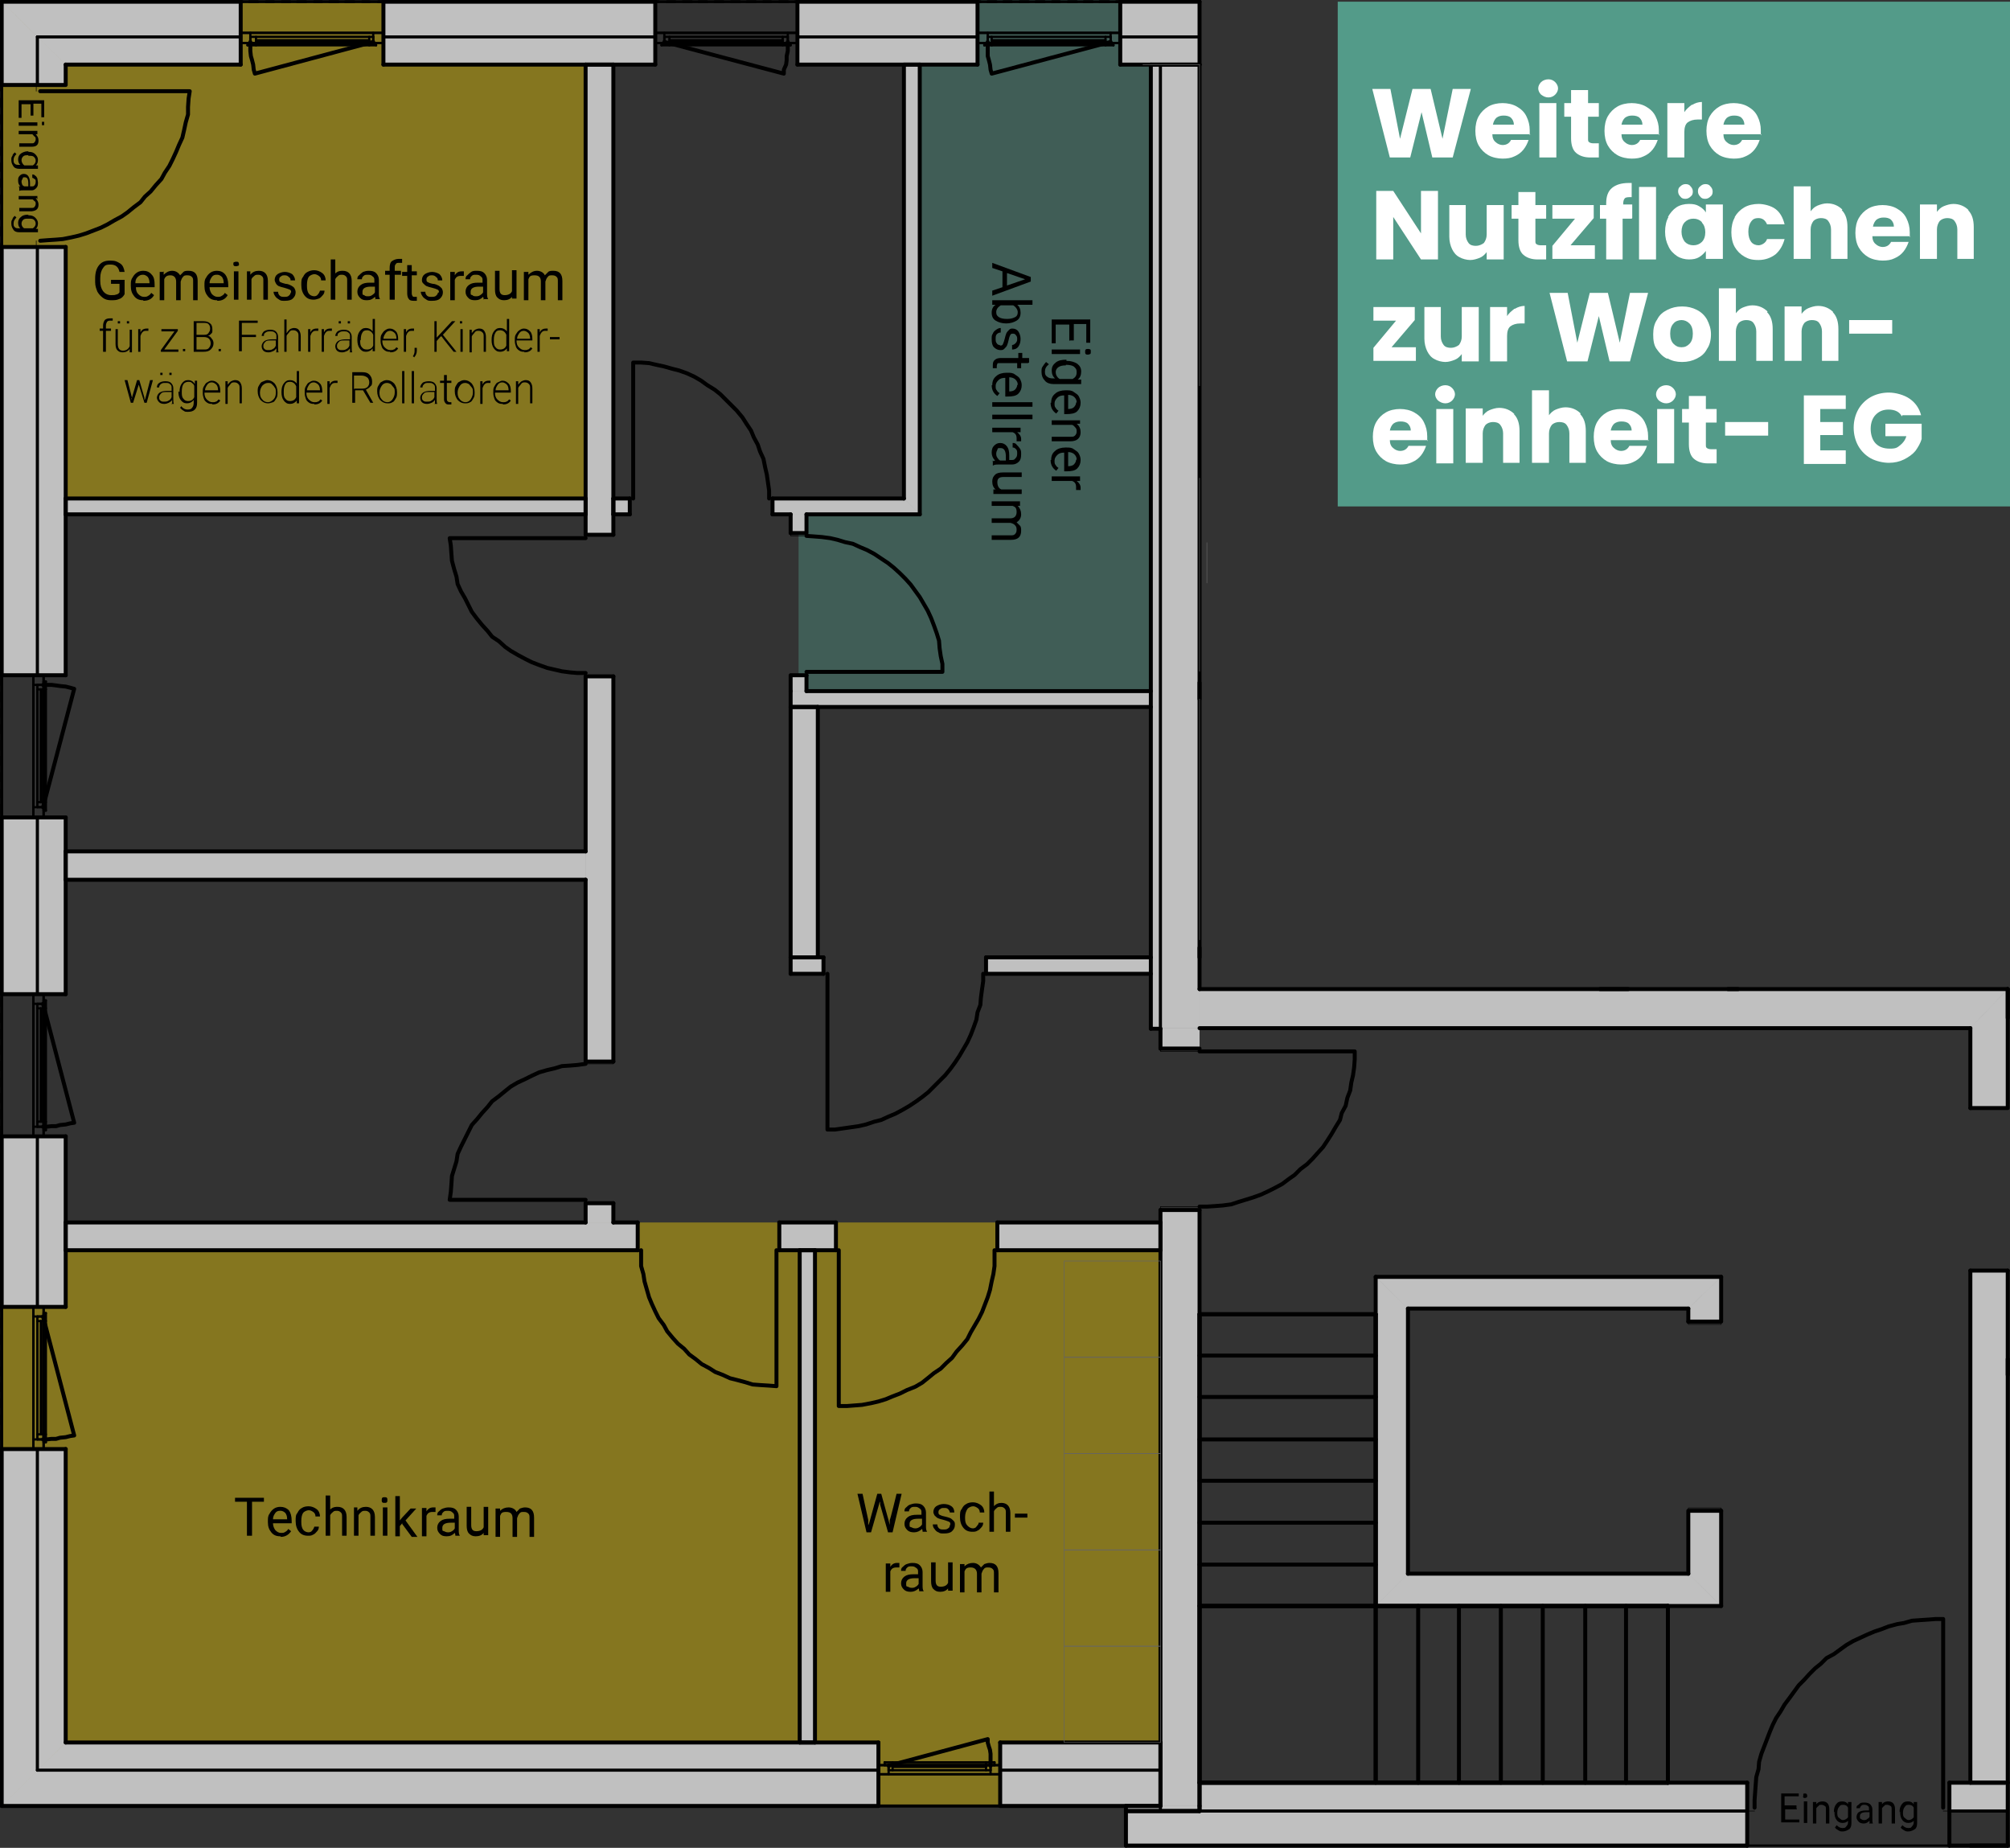 <?xml version="1.0" encoding="UTF-8"?>
<svg id="Ebene_1" xmlns="http://www.w3.org/2000/svg" version="1.1" viewBox="0 0 354.9 326.2">
  <rect x="0" y="0" width="354.9" height="326.2" fill="#333333" stroke="none"/>
  <!-- Generator: Adobe Illustrator 29.4.0, SVG Export Plug-In . SVG Version: 2.1.0 Build 152)  -->
  <defs>
    <style>
      .st0, .st1 {
        fill: #539b89;
      }

      .st2 {
        stroke-width: .7px;
      }

      .st2, .st3, .st4, .st5, .st6, .st7 {
        fill: none;
        stroke-linecap: round;
        stroke-linejoin: round;
      }

      .st2, .st3, .st4, .st6 {
        stroke: #000;
      }

      .st8 {
        fill: #fff;
      }

      .st3 {
        stroke-width: .4px;
      }

      .st4, .st5, .st7 {
        stroke-width: .1px;
      }

      .st9 {
        fill: silver;
        fill-rule: evenodd;
      }

      .st10, .st1, .st11 {
        isolation: isolate;
      }

      .st5 {
        stroke: #646464;
      }

      .st6 {
        stroke-width: .5px;
      }

      .st1, .st11 {
        opacity: .4;
      }

      .st11 {
        fill: #ffda00;
      }

      .st7 {
        stroke: silver;
      }
    </style>
  </defs>
  <rect class="st11" x=".3" y=".3" width="105.6" height="89.1"/>
  <polygon class="st1" points="160.4 -.2 205 -.2 205 124.2 141 124.2 141 89.4 160.4 89.4 160.4 -.2"/>
  <rect class="st11" x=".3" y="215.8" width="204.6" height="103"/>
  <g class="st10">
    <path d="M188.8,60.2v-2.9h-2.4v3.3h-.7v-4.2h6.8v4.1h-.7v-3.3h-2.2v2.9h-.7,0Z"/>
    <path d="M192.1,61.6c.1,0,.3,0,.4.1.1,0,.1.2.1.4s0,.3-.1.4c-.1,0-.2.1-.4.1s-.3,0-.4-.1-.1-.2-.1-.4,0-.3.1-.4.2-.1.4-.1ZM185.7,62.5v-.8h5v.8h-5Z"/>
    <path d="M188.3,63.7c.8,0,1.4.2,1.9.5.5.4.7.8.7,1.4s-.2,1.1-.6,1.4h.6v.8h-4.9c-.6,0-1.2-.2-1.5-.6-.4-.4-.6-.9-.6-1.5s0-.7.2-1,.4-.6.6-.8l.5.4c-.5.4-.7.8-.7,1.3s.1.7.4.9c.2.2.6.3,1,.3h.4c-.4-.3-.6-.8-.6-1.4s.2-1,.7-1.4,1.1-.5,1.9-.5h0ZM188.2,64.5c-.6,0-1,.1-1.3.3s-.5.5-.5.9.2.9.7,1.2h2.3c.5-.3.7-.6.7-1.2s-.2-.7-.5-1c-.3-.2-.8-.3-1.4-.3h0Z"/>
    <path d="M185.6,71.1c0-.7.2-1.2.7-1.6.4-.4,1.1-.6,1.8-.6h.2c.5,0,.9,0,1.3.3s.7.4.9.8.3.7.3,1.1c0,.6-.2,1.1-.6,1.5-.4.4-1.1.5-1.9.5h-.4v-3.3c-.5,0-.9.1-1.2.4-.3.3-.5.6-.5,1s0,.6.2.8c.1.2.3.4.5.5l-.4.5c-.6-.4-1-1-1-1.9h0ZM190.1,71c0-.3-.1-.6-.4-.9-.2-.2-.6-.4-1.1-.4v2.5h0c.4,0,.8-.1,1-.3.2-.2.4-.5.4-.8h0Z"/>
    <path d="M190.7,74.8h-.6c.5.4.7.9.7,1.5,0,1-.6,1.6-1.8,1.6h-3.3v-.8h3.3c.4,0,.6,0,.8-.2s.3-.4.3-.7,0-.5-.2-.7-.3-.4-.6-.5h-3.6v-.8h5v.8h0Z"/>
    <path d="M185.6,81.2c0-.7.2-1.2.7-1.6.4-.4,1.1-.6,1.8-.6h.2c.5,0,.9,0,1.3.3s.7.4.9.8.3.7.3,1.1c0,.6-.2,1.1-.6,1.5-.4.4-1.1.5-1.9.5h-.4v-3.3c-.5,0-.9.1-1.2.4-.3.3-.5.6-.5,1s0,.6.2.8c.1.2.3.4.5.5l-.4.5c-.6-.4-1-1-1-1.9h0ZM190.1,81.1c0-.3-.1-.6-.4-.9-.2-.2-.6-.4-1.1-.4v2.5h0c.4,0,.8-.1,1-.3.2-.2.4-.5.4-.8h0Z"/>
    <path d="M190,86.4c0-.1,0-.3,0-.4,0-.6-.2-.9-.7-1.1h-3.6v-.8h5v.8h-.6c.4.3.7.7.7,1.2s0,.3,0,.4h-.8,0Z"/>
    <path d="M177,50.7v-2.8l-1.8-.6v-.9l6.8,2.5v.8l-6.8,2.5v-.9l1.8-.6h0ZM177.8,48.2v2.2l3.2-1.1-3.2-1.1h0Z"/>
    <path d="M177.7,57.1c-.8,0-1.4-.2-1.9-.5s-.7-.8-.7-1.4.2-1.1.7-1.4h-.6v-.8h7.1v.8h-2.7c.4.3.6.8.6,1.4s-.2,1.1-.7,1.4-1.1.5-1.9.5h0ZM177.8,56.3c.6,0,1-.1,1.4-.3s.5-.5.5-.9-.3-.9-.8-1.2h-2.2c-.5.3-.8.7-.8,1.2s.2.7.5.9c.3.2.8.3,1.4.3h0Z"/>
    <path d="M176.6,61c.2,0,.4,0,.5-.3.1-.2.2-.5.3-.9s.2-.8.3-1,.3-.4.5-.6.4-.2.6-.2c.4,0,.8.2,1,.5s.4.8.4,1.3-.1,1-.4,1.4c-.3.4-.7.5-1.1.5v-.8c.2,0,.4-.1.6-.3.2-.2.3-.4.3-.7s0-.5-.2-.7c-.1-.2-.3-.3-.5-.3s-.4,0-.5.2-.2.4-.3.9c-.1.4-.2.8-.3,1s-.3.4-.5.6-.4.2-.7.2c-.4,0-.8-.2-1.1-.5s-.4-.8-.4-1.4,0-.7.2-1c.1-.3.3-.5.6-.7.3-.2.5-.3.8-.3v.8c-.3,0-.5.1-.7.3-.2.2-.2.5-.2.8s0,.6.2.8c.1.2.3.3.5.3h0Z"/>
    <path d="M181.5,64.1h-1.2v.9h-.7v-.9h-3.1c-.2,0-.4,0-.4.1s-.1.2-.1.4,0,.2,0,.4h-.7c0-.2,0-.4,0-.6,0-.4.1-.7.4-.9.2-.2.6-.3,1-.3h3.1v-.9h.7v.9h1.2v.8h0Z"/>
    <path d="M175.2,68c0-.7.2-1.2.7-1.6.4-.4,1.1-.6,1.8-.6h.2c.5,0,.9,0,1.3.3s.7.4.9.8.3.7.3,1.1c0,.6-.2,1.1-.6,1.5-.4.4-1.1.5-1.9.5h-.4v-3.3c-.5,0-.9.1-1.2.4-.3.3-.5.6-.5,1s0,.6.2.8c.1.2.3.4.5.5l-.4.5c-.6-.4-1-1-1-1.9h0ZM179.7,67.9c0-.3-.1-.6-.4-.9-.2-.2-.6-.4-1.1-.4v2.5h0c.4,0,.8-.1,1-.3.2-.2.4-.5.4-.8h0Z"/>
    <path d="M175.2,71.8v-.8h7.1v.8h-7.1Z"/>
    <path d="M175.2,74v-.8h7.1v.8h-7.1Z"/>
    <path d="M179.5,77.8c0-.1,0-.3,0-.4,0-.6-.2-.9-.7-1.1h-3.6v-.8h5v.8h-.6c.4.3.7.7.7,1.2s0,.3,0,.4h-.8,0Z"/>
    <path d="M175.2,81.4c.1,0,.3,0,.5-.1-.4-.4-.6-.9-.6-1.4s.1-.9.4-1.2.6-.5,1.1-.5.9.2,1.2.6.4.9.4,1.6v.8h.4c.3,0,.5,0,.7-.3.2-.2.3-.4.3-.8s0-.6-.2-.8c-.2-.2-.3-.3-.6-.3v-.8c.2,0,.5,0,.7.3.2.2.4.4.6.7s.2.6.2,1c0,.6-.1,1-.4,1.3s-.7.5-1.2.5h-2.3c-.5,0-.8,0-1.1.2h0v-.9h0ZM175.9,80c0,.3,0,.5.2.8s.3.4.5.5h1v-.7c0-1-.3-1.5-.9-1.5s-.5,0-.6.3c-.1.2-.2.4-.2.7h0Z"/>
    <path d="M175.8,86.4c-.4-.3-.6-.8-.6-1.4s.2-.9.5-1.2.8-.4,1.4-.4h3.3v.8h-3.2c-.8,0-1.1.3-1.1.9s.2,1.1.7,1.3h3.6v.8h-5v-.8h.5Z"/>
    <path d="M180.3,89.3h-.6c.4.4.6.9.6,1.5s-.3,1.1-.8,1.4c.2.2.4.4.6.6s.2.6.2.9c0,1.1-.6,1.6-1.8,1.6h-3.4v-.8h3.3c.4,0,.6,0,.8-.2s.3-.4.3-.8-.1-.6-.3-.8c-.2-.2-.4-.3-.8-.4h-3.3v-.8h3.3c.7,0,1.1-.4,1.1-1.1s-.2-.9-.7-1.1h-3.7v-.8h5v.8h0Z"/>
  </g>
  <g class="st10">
    <path d="M317.3,319.4h-2.1v1.8h2.5v.5h-3.2v-5.1h3.1v.5h-2.5v1.6h2.1v.5h0Z"/>
    <path d="M318.4,317c0-.1,0-.2,0-.3s.2-.1.3-.1.2,0,.3.1c0,0,.1.2.1.3s0,.2-.1.3c0,0-.2.1-.3.1s-.2,0-.3-.1,0-.2,0-.3ZM319.1,321.8h-.6v-3.8h.6v3.8Z"/>
    <path d="M320.7,318v.5c.3-.4.7-.5,1.1-.5.8,0,1.2.5,1.2,1.4v2.5h-.6v-2.5c0-.3,0-.5-.2-.6s-.3-.2-.6-.2-.4,0-.5.2c-.2.1-.3.3-.4.4v2.7h-.6v-3.8h.6,0Z"/>
    <path d="M323.8,319.9c0-.6.1-1,.4-1.4s.6-.5,1.1-.5.8.2,1,.5v-.4h.6v3.7c0,.5-.1.9-.4,1.1s-.7.4-1.1.4-.5,0-.8-.2c-.2-.1-.5-.3-.6-.5l.3-.4c.3.3.6.5,1,.5s.5,0,.7-.3c.2-.2.3-.4.3-.7v-.3c-.2.3-.6.4-1,.4s-.8-.2-1-.5c-.3-.4-.4-.8-.4-1.5h0ZM324.4,319.9c0,.4,0,.8.3,1s.4.4.7.4.7-.2.9-.5v-1.7c-.2-.4-.5-.5-.9-.5s-.5.1-.7.4c-.2.2-.3.6-.3,1.1h0Z"/>
    <path d="M330.1,321.8c0,0,0-.2,0-.4-.3.3-.6.5-1,.5s-.7-.1-.9-.3c-.2-.2-.4-.5-.4-.8s.1-.7.4-.9c.3-.2.7-.3,1.2-.3h.6v-.3c0-.2,0-.4-.2-.5-.1-.1-.3-.2-.6-.2s-.4,0-.6.2c-.1.1-.2.3-.2.4h-.6c0-.2,0-.4.2-.5s.3-.3.5-.4c.2-.1.5-.1.7-.1.4,0,.8.1,1,.3s.4.5.4.9v1.7c0,.4,0,.6.1.8h0c0,0-.7,0-.7,0h0ZM329.1,321.3c.2,0,.4,0,.6-.2.2-.1.3-.2.4-.4v-.8h-.5c-.8,0-1.2.2-1.2.7s0,.4.2.5c.1.1.3.2.5.2h0Z"/>
    <path d="M332.3,318v.5c.3-.4.7-.5,1.1-.5.8,0,1.2.5,1.2,1.4v2.5h-.6v-2.5c0-.3,0-.5-.2-.6s-.3-.2-.6-.2-.4,0-.5.2c-.2.1-.3.3-.4.4v2.7h-.6v-3.8h.6,0Z"/>
    <path d="M335.4,319.9c0-.6.1-1,.4-1.4s.6-.5,1.1-.5.8.2,1,.5v-.4h.6v3.7c0,.5-.1.9-.4,1.1s-.7.4-1.1.4-.5,0-.8-.2c-.2-.1-.5-.3-.6-.5l.3-.4c.3.3.6.5,1,.5s.5,0,.7-.3c.2-.2.3-.4.3-.7v-.3c-.2.3-.6.4-1,.4s-.8-.2-1-.5c-.3-.4-.4-.8-.4-1.5h0ZM336,319.9c0,.4,0,.8.3,1s.4.4.7.4.7-.2.9-.5v-1.7c-.2-.4-.5-.5-.9-.5s-.5.1-.7.4c-.2.2-.3.6-.3,1.1h0Z"/>
  </g>
  <g class="st10">
    <path d="M5.4,20.5v-2.1h-1.6v2.4h-.5v-3.1h4.5v3h-.5v-2.4h-1.4v2.1h-.5Z"/>
    <path d="M3.3,22.2v-.6h3.3v.6h-3.3ZM7.6,21.5c0,0,.2,0,.2,0s0,.1,0,.3,0,.2,0,.3c0,0-.1,0-.2,0s-.2,0-.2,0,0-.1,0-.3,0-.2,0-.3c0,0,.1,0,.2,0Z"/>
    <path d="M6.7,23.7h-.4c.3.3.5.6.5,1.1,0,.8-.4,1.1-1.2,1.1h-2.2v-.6h2.2c.2,0,.4,0,.5-.2.1-.1.2-.3.2-.5s0-.4-.2-.5-.2-.3-.4-.4h-2.4v-.6h3.3v.6h0Z"/>
    <path d="M5,26.8c.5,0,.9.1,1.2.4s.5.6.5,1-.1.8-.4,1h.4v.6h-3.3c-.4,0-.8-.1-1-.4-.2-.3-.4-.6-.4-1.1s0-.5.2-.8c0-.2.2-.4.4-.6l.3.3c-.3.3-.5.6-.5,1s0,.5.2.7c.2.2.4.2.7.2h.3c-.3-.2-.4-.6-.4-1s.2-.8.5-1,.7-.4,1.3-.4h0ZM5,27.4c-.4,0-.7,0-.9.2-.2.2-.3.4-.3.7s.2.7.5.9h1.5c.3-.2.5-.5.5-.8s-.1-.5-.3-.7c-.2-.2-.5-.2-1-.2h0Z"/>
    <path d="M3.3,32.9c0,0,.2,0,.3,0-.3-.3-.4-.6-.4-1s0-.6.3-.9c.2-.2.4-.3.7-.3s.6.1.8.4c.2.3.3.7.3,1.2v.6h.3c.2,0,.4,0,.5-.2.1-.1.2-.3.2-.6s0-.4-.2-.5-.2-.2-.4-.2v-.6c.2,0,.3,0,.5.2.2.1.3.3.4.5,0,.2.1.5.1.7,0,.4,0,.7-.3,1s-.5.4-.8.4h-1.5c-.3,0-.5,0-.7.1h0v-.6h0ZM3.8,31.9c0,.2,0,.4.1.6,0,.2.2.3.4.4h.7v-.5c0-.8-.2-1.1-.6-1.1s-.3,0-.4.2c0,.1-.2.3-.2.5h0Z"/>
    <path d="M6.7,35h-.4c.3.3.5.7.5,1.1,0,.8-.4,1.1-1.2,1.2h-2.2v-.6h2.2c.2,0,.4,0,.5-.2.1-.1.2-.3.2-.5s0-.4-.2-.5-.2-.3-.4-.3h-2.4v-.6h3.3v.6h0Z"/>
    <path d="M5,38c.5,0,.9.1,1.2.4s.5.6.5,1-.1.8-.4,1h.4v.6h-3.3c-.4,0-.8-.1-1-.4-.2-.3-.4-.6-.4-1.1s0-.5.2-.8c0-.2.2-.4.4-.6l.3.3c-.3.3-.5.6-.5,1s0,.5.2.7c.2.2.4.2.7.2h.3c-.3-.2-.4-.6-.4-1s.2-.8.5-1c.3-.3.7-.4,1.3-.4h0ZM5,38.6c-.4,0-.7,0-.9.2-.2.2-.3.4-.3.7s.2.7.5.8h1.5c.3-.2.5-.5.5-.8s-.1-.5-.3-.7c-.2-.2-.5-.2-1-.2h0Z"/>
  </g>
  <g class="st10">
    <path d="M153.3,268.3v.9c.1,0,.3-.8.3-.8l1.3-4.7h.7l1.3,4.7.2.8v-.9c.1,0,1.2-4.6,1.2-4.6h.9l-1.6,6.8h-.8l-1.4-4.9v-.5c-.1,0-.2.5-.2.5l-1.4,4.9h-.8l-1.6-6.8h.9l1,4.6h0Z"/>
    <path d="M162.9,270.4c0-.1,0-.3-.1-.5-.4.4-.9.6-1.4.6s-.9-.1-1.2-.4-.5-.6-.5-1.1.2-.9.6-1.2.9-.4,1.6-.4h.8v-.4c0-.3,0-.5-.3-.7s-.4-.3-.8-.3-.6,0-.8.2c-.2.2-.3.3-.3.6h-.8c0-.2,0-.5.3-.7.2-.2.4-.4.7-.5.3-.1.6-.2,1-.2.6,0,1,.1,1.3.4.3.3.5.7.5,1.2v2.3c0,.5,0,.8.2,1.1h0c0,0-.9,0-.9,0h0ZM161.5,269.8c.3,0,.5,0,.8-.2.2-.1.4-.3.5-.5v-1h-.7c-1,0-1.5.3-1.5.9s0,.5.3.6c.2.1.4.2.7.2h0Z"/>
    <path d="M167.8,269.1c0-.2,0-.4-.3-.5s-.5-.2-.9-.3-.8-.2-1-.3c-.2-.1-.4-.3-.6-.5-.1-.2-.2-.4-.2-.6,0-.4.2-.8.5-1s.8-.4,1.3-.4,1,.1,1.4.4.5.7.5,1.1h-.8c0-.2-.1-.4-.3-.6-.2-.2-.4-.2-.7-.2s-.5,0-.7.2c-.2.1-.3.3-.3.5s0,.4.2.5.4.2.9.3c.4.1.8.2,1,.3s.4.3.6.5.2.4.2.7c0,.5-.2.8-.5,1.1s-.8.4-1.4.4-.7,0-1-.2c-.3-.1-.5-.3-.7-.6-.2-.2-.3-.5-.3-.8h.8c0,.3.1.5.3.7.2.2.5.2.8.2s.6,0,.8-.2c.2-.1.3-.3.3-.5h0Z"/>
    <path d="M171.6,269.8c.3,0,.6,0,.8-.3s.4-.4.4-.7h.8c0,.3-.1.6-.3.8s-.4.5-.7.6c-.3.2-.6.2-.9.2-.7,0-1.2-.2-1.6-.7-.4-.5-.6-1.1-.6-1.9h0c0-.6,0-1.1.3-1.4.2-.4.4-.7.8-.9.3-.2.7-.3,1.2-.3s1,.2,1.4.5.6.8.6,1.3h-.8c0-.3-.1-.6-.4-.8s-.5-.3-.8-.3-.8.2-1,.5c-.2.3-.4.8-.4,1.4v.2c0,.6.1,1,.4,1.3s.6.5,1,.5h0Z"/>
    <path d="M175.4,266c.4-.5.9-.7,1.4-.7,1,0,1.6.6,1.6,1.8v3.3h-.8v-3.3c0-.4,0-.6-.2-.8-.2-.2-.4-.3-.7-.3s-.5,0-.7.2-.4.3-.5.6v3.6h-.8v-7.1h.8v2.7h0Z"/>
    <path d="M181.4,267.9h-2.2v-.7h2.2v.7Z"/>
    <path d="M158.7,276.7c-.1,0-.3,0-.4,0-.6,0-.9.2-1.1.7v3.6h-.8v-5h.8v.6c.3-.5.7-.7,1.2-.7s.3,0,.4,0v.8h0Z"/>
    <path d="M162.3,280.9c0-.1,0-.3-.1-.5-.4.4-.9.6-1.4.6s-.9-.1-1.2-.4-.5-.6-.5-1.1.2-.9.6-1.2.9-.4,1.6-.4h.8v-.4c0-.3,0-.5-.3-.7s-.4-.3-.8-.3-.6,0-.8.2c-.2.2-.3.3-.3.6h-.8c0-.2,0-.5.3-.7.2-.2.4-.4.7-.5.3-.1.6-.2,1-.2.6,0,1,.1,1.3.4.3.3.5.7.5,1.2v2.3c0,.5,0,.8.2,1.1h0c0,0-.9,0-.9,0h0ZM160.9,280.3c.3,0,.5,0,.8-.2.2-.1.4-.3.5-.5v-1h-.7c-1,0-1.5.3-1.5.9s0,.5.3.6c.2.1.4.2.7.2h0Z"/>
    <path d="M167.4,280.4c-.3.4-.8.6-1.4.6s-.9-.2-1.2-.5-.4-.8-.4-1.4v-3.3h.8v3.2c0,.8.3,1.1.9,1.1s1.1-.2,1.3-.7v-3.6h.8v5h-.8v-.5h0Z"/>
    <path d="M170.3,275.9v.6c.4-.4.9-.6,1.5-.6s1.1.3,1.4.8c.2-.2.4-.4.6-.6.3-.1.6-.2.9-.2,1.1,0,1.6.6,1.6,1.8v3.4h-.8v-3.3c0-.4,0-.6-.2-.8s-.4-.3-.8-.3-.6,0-.8.3c-.2.2-.3.5-.4.8v3.3h-.8v-3.3c0-.7-.4-1.1-1.1-1.1s-.9.2-1.1.7v3.7h-.8v-5h.8Z"/>
  </g>
  <g class="st10">
    <path d="M46.6,265.1h-2.1v6h-.9v-6h-2.1v-.7h5.1v.7Z"/>
    <path d="M49.5,271.2c-.7,0-1.2-.2-1.6-.7-.4-.5-.6-1-.6-1.8v-.2c0-.5,0-.9.3-1.3.2-.4.5-.7.8-.9.3-.2.7-.3,1.1-.3.6,0,1.1.2,1.5.6.3.4.5,1,.5,1.9v.4h-3.3c0,.5.2.9.4,1.2.3.3.6.5,1,.5s.5,0,.8-.2c.2-.1.4-.3.5-.5l.5.4c-.4.6-1,1-1.8,1h0ZM49.4,266.7c-.3,0-.6.1-.8.4s-.4.6-.4,1.1h2.5c0-.5-.1-.8-.3-1.1-.2-.2-.5-.4-.8-.4h0Z"/>
    <path d="M54.3,270.5c.3,0,.6,0,.8-.3.2-.2.3-.4.4-.7h.8c0,.3-.1.6-.3.8s-.4.5-.7.6c-.3.2-.6.2-.9.2-.7,0-1.2-.2-1.6-.7-.4-.5-.6-1.1-.6-1.9h0c0-.6,0-1.1.3-1.4.2-.4.4-.7.8-.9.3-.2.7-.3,1.2-.3s1,.2,1.4.5.6.8.6,1.3h-.8c0-.3-.1-.6-.4-.8s-.5-.3-.8-.3-.8.2-1,.5c-.2.3-.3.8-.3,1.4v.2c0,.6.1,1,.3,1.3s.6.5,1,.5Z"/>
    <path d="M58.1,266.7c.4-.5.8-.7,1.5-.7,1,0,1.6.6,1.6,1.8v3.3h-.8v-3.3c0-.4,0-.6-.2-.8-.2-.2-.4-.3-.7-.3s-.5,0-.7.2-.4.3-.5.6v3.6h-.8v-7.1h.8v2.7h0Z"/>
    <path d="M63.1,266.1v.6c.4-.5.9-.7,1.5-.7,1,0,1.6.6,1.6,1.8v3.3h-.8v-3.3c0-.4,0-.6-.2-.8-.2-.2-.4-.3-.7-.3s-.5,0-.7.2-.4.3-.5.6v3.6h-.8v-5s.8,0,.8,0Z"/>
    <path d="M67.4,264.8c0-.1,0-.3.1-.4s.2-.1.4-.1.3,0,.4.1.1.2.1.4,0,.3-.1.4-.2.1-.4.1-.3,0-.4-.1-.1-.2-.1-.4ZM68.4,271.1h-.8v-5h.8v5Z"/>
    <path d="M71.1,268.8l-.5.6v1.8h-.8v-7.1h.8v4.3l.4-.5,1.5-1.6h1l-1.9,2.1,2.1,2.9h-1l-1.7-2.3h0Z"/>
    <path d="M76.8,266.9c-.1,0-.3,0-.4,0-.6,0-.9.2-1.1.7v3.6h-.8v-5h.8v.6c.3-.5.7-.7,1.2-.7s.3,0,.4,0v.8h0Z"/>
    <path d="M80.4,271.1c0-.1,0-.3-.1-.5-.4.4-.8.6-1.4.6s-.9-.1-1.2-.4-.5-.6-.5-1.1.2-.9.6-1.2.9-.4,1.6-.4h.8v-.4c0-.3,0-.5-.3-.7-.2-.2-.4-.3-.8-.3s-.6,0-.8.2c-.2.2-.3.3-.3.6h-.8c0-.2,0-.5.3-.7.2-.2.4-.4.7-.5.3-.1.6-.2,1-.2.6,0,1,.1,1.3.4.3.3.5.7.5,1.2v2.3c0,.5,0,.8.2,1.1h0c0,0-.9,0-.9,0h0ZM79,270.5c.3,0,.5,0,.8-.2.2-.1.4-.3.5-.5v-1h-.7c-1,0-1.5.3-1.5.9s0,.5.3.6c.2.1.4.2.7.2h0Z"/>
    <path d="M85.4,270.6c-.3.4-.8.6-1.4.6s-.9-.2-1.2-.5c-.3-.3-.4-.8-.4-1.4v-3.3h.8v3.2c0,.8.3,1.1.9,1.1s1.1-.2,1.3-.7v-3.6h.8v5h-.8v-.5h0Z"/>
    <path d="M88.3,266.1v.6c.4-.4.9-.6,1.5-.6s1.2.3,1.4.8c.2-.2.4-.4.6-.6.3-.1.6-.2.9-.2,1.1,0,1.6.6,1.6,1.8v3.4h-.8v-3.3c0-.4,0-.6-.2-.8s-.4-.3-.8-.3-.6,0-.8.3c-.2.2-.3.5-.4.8v3.3h-.8v-3.3c0-.7-.3-1.1-1.1-1.1s-.9.2-1.1.7v3.7h-.8v-5h.8Z"/>
  </g>
  <g class="st10">
    <path d="M21.9,52.1c-.2.3-.5.6-.9.7-.4.2-.9.2-1.4.2s-1-.1-1.4-.4-.7-.6-1-1.1c-.2-.5-.4-1-.4-1.7v-.6c0-1,.2-1.8.7-2.4.5-.6,1.1-.8,2-.8s1.2.2,1.7.5.7.9.8,1.5h-.9c-.2-.9-.7-1.3-1.6-1.3s-1,.2-1.3.6c-.3.4-.5,1-.5,1.8v.5c0,.8.2,1.4.5,1.8s.8.7,1.4.7.6,0,.9-.1c.2,0,.5-.2.6-.4v-1.5h-1.5v-.7h2.4v2.5h0Z"/>
    <path d="M25.3,53c-.7,0-1.2-.2-1.6-.7-.4-.5-.6-1-.6-1.8v-.2c0-.5,0-.9.3-1.3.2-.4.5-.7.8-.9.3-.2.7-.3,1.1-.3.6,0,1.1.2,1.5.7.4.4.5,1,.5,1.8v.4h-3.3c0,.5.1.9.4,1.2.3.3.6.5,1,.5s.5,0,.8-.2c.2-.1.4-.3.5-.5l.5.4c-.4.7-1,1-1.9,1h0ZM25.2,48.5c-.3,0-.6.1-.9.4s-.4.6-.4,1.1h2.5c0-.5-.1-.8-.3-1.1-.2-.2-.5-.4-.8-.4h0Z"/>
    <path d="M28.9,47.9v.6c.4-.4.9-.7,1.5-.7s1.1.3,1.4.8c.2-.2.4-.4.6-.6s.6-.2.9-.2c1.1,0,1.6.6,1.6,1.8v3.4h-.8v-3.3c0-.4,0-.6-.2-.8s-.4-.3-.8-.3-.6,0-.8.3c-.2.2-.3.5-.4.8v3.3h-.8v-3.3c0-.7-.4-1.1-1-1.1s-.9.2-1.1.7v3.7h-.8v-5h.8Z"/>
    <path d="M38.3,53c-.7,0-1.2-.2-1.6-.7-.4-.5-.6-1-.6-1.8v-.2c0-.5,0-.9.3-1.3.2-.4.5-.7.8-.9.3-.2.7-.3,1.1-.3.6,0,1.1.2,1.5.7.3.4.5,1,.5,1.8v.4h-3.3c0,.5.2.9.4,1.2.3.3.6.5,1,.5s.5,0,.8-.2c.2-.1.4-.3.5-.5l.5.4c-.4.7-1,1-1.8,1h0ZM38.2,48.5c-.3,0-.6.1-.8.4s-.4.6-.4,1.1h2.5c0-.5-.1-.8-.3-1.1-.2-.2-.5-.4-.8-.4h0Z"/>
    <path d="M41.2,46.6c0-.1,0-.3.1-.3,0,0,.2-.1.4-.1s.3,0,.4.1c0,0,.1.2.1.3s0,.3-.1.3-.2.1-.4.1-.3,0-.4-.1-.1-.2-.1-.3ZM42.1,52.9h-.8v-5h.8v5Z"/>
    <path d="M44.2,47.9v.6c.4-.5.9-.7,1.5-.7,1,0,1.6.6,1.6,1.8v3.3h-.8v-3.3c0-.4,0-.6-.2-.8s-.4-.3-.7-.3-.5,0-.7.2c-.2.2-.4.3-.5.6v3.6h-.8v-5h.8Z"/>
    <path d="M51.4,51.6c0-.2,0-.4-.3-.5s-.5-.2-.9-.3-.8-.2-1-.3-.4-.3-.5-.5-.2-.4-.2-.6c0-.4.2-.8.5-1s.8-.4,1.3-.4,1,.2,1.3.4c.3.3.5.7.5,1.1h-.8c0-.2,0-.4-.3-.6-.2-.2-.4-.3-.7-.3s-.5,0-.7.2c-.2.1-.3.3-.3.5s0,.4.2.5.5.2.9.3c.4,0,.8.2,1,.3s.5.3.6.5.2.4.2.7c0,.5-.2.8-.5,1.1s-.8.4-1.4.4-.7,0-1-.2-.5-.3-.7-.6-.3-.5-.3-.8h.8c0,.3.1.5.3.7s.5.2.8.2.6,0,.8-.2.3-.3.3-.5Z"/>
    <path d="M55.3,52.3c.3,0,.6,0,.8-.3.2-.2.3-.4.4-.7h.8c0,.3-.1.6-.3.8s-.4.5-.7.6-.6.2-.9.2c-.7,0-1.2-.2-1.6-.7s-.6-1.1-.6-1.9h0c0-.6,0-1.1.3-1.4.2-.4.4-.7.8-.9s.7-.3,1.2-.3,1,.2,1.4.5.6.8.6,1.3h-.8c0-.3-.1-.6-.4-.8s-.5-.3-.8-.3-.8.2-1,.5c-.2.3-.3.8-.3,1.4v.2c0,.6.1,1,.3,1.3.2.3.6.5,1,.5h0Z"/>
    <path d="M59,48.5c.4-.5.8-.7,1.5-.7,1,0,1.6.6,1.6,1.8v3.3h-.8v-3.3c0-.4,0-.6-.2-.8s-.4-.3-.7-.3-.5,0-.7.2c-.2.2-.4.3-.5.6v3.6h-.8v-7.1h.8v2.7h0Z"/>
    <path d="M66.3,52.9c0,0,0-.3-.1-.5-.4.4-.8.6-1.4.6s-.9-.1-1.2-.4c-.3-.3-.5-.6-.5-1.1s.2-.9.6-1.2.9-.4,1.6-.4h.8v-.4c0-.3,0-.5-.3-.7-.2-.2-.4-.3-.8-.3s-.6,0-.8.2c-.2.2-.3.3-.3.6h-.8c0-.2,0-.5.3-.7.2-.2.4-.4.7-.6.3-.1.6-.2,1-.2.6,0,1,.1,1.3.4s.5.7.5,1.2v2.3c0,.5,0,.8.2,1.1h0c0,0-.9,0-.9,0h0ZM64.9,52.3c.3,0,.5,0,.8-.2s.4-.3.5-.5v-1h-.7c-1,0-1.5.3-1.5.9s0,.5.3.6c.2.2.4.2.7.2h0Z"/>
    <path d="M68.8,52.9v-4.4h-.8v-.7h.8v-.5c0-.5.1-1,.4-1.2s.7-.4,1.2-.4.4,0,.6,0v.7c-.2,0-.3,0-.5,0-.3,0-.5,0-.6.2-.2.2-.2.4-.2.7v.5h1.1v.7h-1.1v4.4h-.9Z"/>
    <path d="M72.7,46.7v1.2h.9v.7h-.9v3.1c0,.2,0,.3.1.5s.2.2.4.2.2,0,.4,0v.7c-.2,0-.4,0-.6,0-.4,0-.7-.1-.8-.3-.2-.2-.3-.6-.3-1v-3.1h-.9v-.7h.9v-1.2h.8Z"/>
    <path d="M77.5,51.6c0-.2,0-.4-.3-.5-.2-.1-.5-.2-.9-.3s-.8-.2-1-.3-.4-.3-.6-.5-.2-.4-.2-.6c0-.4.2-.8.5-1s.8-.4,1.3-.4,1,.2,1.3.4c.3.3.5.7.5,1.1h-.8c0-.2,0-.4-.3-.6-.2-.2-.4-.3-.7-.3s-.5,0-.7.2c-.2.1-.3.3-.3.5s0,.4.2.5c.2.1.4.2.9.3.4,0,.8.2,1,.3s.4.3.6.5c.1.2.2.4.2.7,0,.5-.2.8-.5,1.1s-.8.4-1.4.4-.7,0-1-.2-.5-.3-.7-.6-.3-.5-.3-.8h.8c0,.3.1.5.3.7s.5.2.8.2.6,0,.8-.2.3-.3.3-.5Z"/>
    <path d="M81.8,48.7c-.1,0-.3,0-.4,0-.6,0-.9.2-1.1.7v3.6h-.8v-5h.8v.6c.3-.5.7-.7,1.2-.7s.3,0,.4,0v.8h0Z"/>
    <path d="M85.4,52.9c0,0,0-.3-.1-.5-.4.4-.8.6-1.4.6s-.9-.1-1.2-.4c-.3-.3-.5-.6-.5-1.1s.2-.9.6-1.2.9-.4,1.6-.4h.8v-.4c0-.3,0-.5-.3-.7-.2-.2-.4-.3-.8-.3s-.6,0-.8.2c-.2.2-.3.3-.3.6h-.8c0-.2,0-.5.3-.7.2-.2.4-.4.7-.6s.6-.2,1-.2c.6,0,1,.1,1.3.4s.5.7.5,1.2v2.3c0,.5,0,.8.2,1.1h0c0,0-.9,0-.9,0h0ZM84,52.3c.3,0,.5,0,.8-.2s.4-.3.5-.5v-1h-.7c-1,0-1.5.3-1.5.9s0,.5.3.6c.2.2.4.2.7.2h0Z"/>
    <path d="M90.4,52.4c-.3.4-.8.6-1.4.6s-.9-.2-1.2-.5c-.3-.3-.4-.8-.4-1.4v-3.3h.8v3.2c0,.8.3,1.1.9,1.1s1.1-.2,1.3-.7v-3.7h.8v5h-.8v-.5s0,0,0,0Z"/>
    <path d="M93.3,47.9v.6c.4-.4.9-.7,1.5-.7s1.2.3,1.4.8c.2-.2.4-.4.6-.6s.6-.2.9-.2c1.1,0,1.6.6,1.6,1.8v3.4h-.8v-3.3c0-.4,0-.6-.2-.8s-.4-.3-.8-.3-.6,0-.8.3c-.2.2-.3.5-.4.8v3.3h-.8v-3.3c0-.7-.3-1.1-1.1-1.1s-.9.2-1.1.7v3.7h-.8v-5h.8Z"/>
    <path d="M18.2,62.1v-3.7h-.6v-.4h.6v-.5c0-.4.1-.7.3-1,.2-.2.5-.3.9-.3s.3,0,.5,0v.4c-.2,0-.3,0-.4,0-.2,0-.4,0-.6.2-.1.2-.2.4-.2.7v.5h.9v.4h-.9v3.7s-.4,0-.4,0Z"/>
    <path d="M22.9,61.6c-.3.4-.7.6-1.2.6s-.7-.1-1-.4c-.2-.2-.3-.6-.3-1.1v-2.6h.4v2.6c0,.8.3,1.2.9,1.2s1-.3,1.2-.8v-2.9h.4v4h-.4v-.5h0ZM20.8,56.9c0,0,0-.2,0-.2,0,0,.1,0,.2,0s.2,0,.2,0,0,.1,0,.2,0,.2,0,.2c0,0-.1,0-.2,0s-.2,0-.2,0c0,0,0-.1,0-.2ZM22.4,56.9c0,0,0-.2,0-.2,0,0,.1,0,.2,0s.2,0,.2,0,0,.1,0,.2,0,.2,0,.2c0,0-.1,0-.2,0s-.2,0-.2,0,0-.1,0-.2Z"/>
    <path d="M26.2,58.4c0,0-.2,0-.3,0-.3,0-.5,0-.7.2-.2.2-.3.4-.4.7v2.8h-.4v-4h.4v.6c.2-.5.6-.7,1.1-.7s.2,0,.3,0v.4h0Z"/>
    <path d="M29,61.7h2.5v.4h-3.1v-.3l2.4-3.3h-2.3v-.4h2.9v.3l-2.4,3.3h0Z"/>
    <path d="M32.3,61.8c0,0,0-.2,0-.2,0,0,.1,0,.2,0s.2,0,.2,0,0,.1,0,.2,0,.2,0,.2c0,0-.1,0-.2,0s-.2,0-.2,0,0-.1,0-.2Z"/>
    <path d="M34.2,62.1v-5.4h1.6c.6,0,1,.1,1.3.4.3.2.4.6.4,1.1s0,.5-.2.7-.3.3-.6.4c.3,0,.5.2.7.5.2.2.3.5.3.8,0,.5-.2.8-.5,1.1s-.7.4-1.3.4h-1.8ZM34.7,59.1h1.2c.4,0,.7,0,.9-.3s.3-.4.3-.8-.1-.6-.3-.8-.5-.2-1-.2h-1.1s0,2,0,2ZM34.7,59.5v2.2h1.3c.4,0,.7,0,.9-.3.2-.2.3-.5.3-.8s-.1-.6-.3-.8c-.2-.2-.5-.3-.9-.3,0,0-1.4,0-1.4,0Z"/>
    <path d="M38.6,61.8c0,0,0-.2,0-.2,0,0,.1,0,.2,0s.2,0,.2,0,0,.1,0,.2,0,.2,0,.2c0,0-.1,0-.2,0s-.2,0-.2,0,0-.1,0-.2Z"/>
    <path d="M45.2,59.5h-2.5v2.5h-.5v-5.4h3.3v.4h-2.8v2.1h2.5v.4h0Z"/>
    <path d="M48.8,62.1c0-.1,0-.3,0-.6-.2.2-.3.4-.6.5-.2.1-.5.2-.8.2-.4,0-.7-.1-.9-.3-.2-.2-.3-.5-.3-.8s.2-.7.5-.9.8-.3,1.3-.3h.8v-.5c0-.3,0-.5-.3-.7-.2-.2-.4-.2-.8-.2s-.5,0-.8.2-.3.3-.3.6h-.4c0-.3.2-.6.4-.8.3-.2.7-.3,1.1-.3s.8.1,1,.3c.2.2.4.5.4.9v1.9c0,.4,0,.7.1.9h0s-.5,0-.5,0ZM47.4,61.8c.3,0,.5,0,.8-.2.2-.1.4-.3.5-.6v-.9h-.8c-.4,0-.8,0-1,.2s-.4.4-.4.7,0,.4.2.6.4.2.6.2h0Z"/>
    <path d="M50.7,58.7c.1-.2.3-.4.5-.6.2-.1.5-.2.7-.2.4,0,.7.1.9.4s.3.6.3,1.1v2.6h-.4v-2.6c0-.4,0-.6-.2-.8-.2-.2-.4-.3-.7-.3s-.5,0-.7.3-.4.4-.5.7v2.8h-.4v-5.7h.4v2.4h0Z"/>
    <path d="M56.2,58.4c0,0-.2,0-.3,0-.3,0-.5,0-.7.2-.2.2-.3.4-.4.7v2.8h-.4v-4h.4v.6c.2-.5.6-.7,1.1-.7s.2,0,.3,0v.4h0Z"/>
    <path d="M58.6,58.4c0,0-.2,0-.3,0-.3,0-.5,0-.7.2-.2.2-.3.4-.4.7v2.8h-.4v-4h.4v.6c.2-.5.6-.7,1.1-.7s.2,0,.3,0v.4h0Z"/>
    <path d="M61.8,62.1c0-.1,0-.3,0-.6-.2.2-.3.4-.6.5-.2.1-.5.2-.8.2-.4,0-.7-.1-.9-.3-.2-.2-.3-.5-.3-.8s.2-.7.5-.9.8-.3,1.3-.3h.8v-.5c0-.3,0-.5-.3-.7-.2-.2-.4-.2-.8-.2s-.5,0-.8.2-.3.3-.3.6h-.4c0-.3.2-.6.4-.8.3-.2.7-.3,1.1-.3s.8.1,1,.3c.2.2.4.5.4.9v1.9c0,.4,0,.7.1.9h0s-.5,0-.5,0ZM60.4,61.8c.3,0,.5,0,.8-.2.2-.1.4-.3.5-.6v-.9h-.8c-.4,0-.8,0-1,.2s-.4.4-.4.7,0,.4.2.6.4.2.6.2h0ZM59.8,56.9c0,0,0-.2,0-.2s.1,0,.2,0,.2,0,.2,0c0,0,0,.1,0,.2s0,.2,0,.2c0,0-.1,0-.2,0s-.2,0-.2,0c0,0,0-.1,0-.2ZM61.4,56.9c0,0,0-.2,0-.2,0,0,.1,0,.2,0s.2,0,.2,0c0,0,0,.1,0,.2s0,.2,0,.2-.1,0-.2,0-.2,0-.2,0c0,0,0-.1,0-.2Z"/>
    <path d="M63.1,60c0-.6.1-1.1.4-1.5.3-.4.6-.6,1.1-.6s.9.2,1.2.6v-2.2h.4v5.7h-.4v-.5c-.3.4-.7.6-1.2.6s-.8-.2-1.1-.6c-.3-.4-.4-.9-.4-1.5,0,0,0,0,0,0ZM63.6,60.1c0,.5,0,.9.3,1.2.2.3.5.4.9.4.5,0,.9-.2,1.1-.7v-1.9c-.2-.5-.6-.8-1.1-.8s-.7.2-.8.4c-.2.3-.3.7-.3,1.3h0Z"/>
    <path d="M68.9,62.1c-.3,0-.6,0-.9-.2-.3-.2-.5-.4-.6-.7s-.2-.6-.2-1v-.2c0-.4,0-.7.2-1s.3-.5.6-.7.5-.3.8-.3c.5,0,.8.2,1.1.5s.4.8.4,1.4v.2h-2.8c0,.5.1.9.4,1.2s.6.5,1,.5.4,0,.6-.1c.2,0,.3-.2.5-.4l.3.2c-.3.5-.8.7-1.4.7h0ZM68.9,58.4c-.3,0-.6.1-.8.4s-.4.6-.4,1h2.3c0-.4-.1-.8-.3-1-.2-.2-.5-.4-.8-.4h0Z"/>
    <path d="M73.1,58.4c0,0-.2,0-.3,0-.3,0-.5,0-.7.2-.2.2-.3.4-.4.7v2.8h-.4v-4h.4v.6c.2-.5.6-.7,1.1-.7s.2,0,.3,0v.4h0Z"/>
    <path d="M73.2,63.1l-.3-.2c.2-.3.3-.6.3-.9v-.6h.4v.5c0,.5-.2.9-.5,1.2h0Z"/>
    <path d="M77.8,59.4l-.7.8v1.9h-.4v-5.4h.4v2.9l2.7-2.9h.6l-2.2,2.4,2.4,3h-.5s-2.2-2.7-2.1-2.7Z"/>
    <path d="M81.2,56.9c0,0,0-.2,0-.2,0,0,.1,0,.2,0s.2,0,.2,0,0,.1,0,.2,0,.2,0,.2c0,0-.1,0-.2,0s-.2,0-.2,0,0-.1,0-.2ZM81.7,62.1h-.4v-4h.4v4Z"/>
    <path d="M83.3,58.1v.7c.2-.2.3-.4.6-.6.2-.1.5-.2.7-.2.4,0,.7.1.9.4s.3.6.3,1.1v2.6h-.4v-2.6c0-.4,0-.6-.2-.8-.2-.2-.4-.3-.7-.3s-.5,0-.7.3-.4.4-.5.7v2.8h-.4v-4h.4,0Z"/>
    <path d="M86.8,60c0-.6.1-1.1.4-1.5.3-.4.6-.6,1.1-.6s.9.2,1.2.6v-2.2h.4v5.7h-.4v-.5c-.3.4-.7.6-1.2.6s-.8-.2-1.1-.6c-.3-.4-.4-.9-.4-1.5,0,0,0,0,0,0ZM87.2,60.1c0,.5,0,.9.3,1.2.2.3.5.4.8.4.5,0,.9-.2,1.1-.7v-1.9c-.2-.5-.6-.8-1.1-.8s-.7.2-.8.4c-.2.3-.3.7-.3,1.3h0Z"/>
    <path d="M92.6,62.1c-.3,0-.6,0-.9-.2-.3-.2-.5-.4-.6-.7s-.2-.6-.2-1v-.2c0-.4,0-.7.2-1s.3-.5.6-.7.5-.3.8-.3c.5,0,.8.2,1.1.5s.4.8.4,1.4v.2h-2.8c0,.5.1.9.4,1.2s.6.5,1,.5.4,0,.6-.1c.2,0,.3-.2.5-.4l.3.2c-.3.5-.8.7-1.4.7h0ZM92.5,58.4c-.3,0-.6.1-.8.4s-.4.6-.4,1h2.3c0-.4-.1-.8-.3-1-.2-.2-.5-.4-.8-.4h0Z"/>
    <path d="M96.7,58.4c0,0-.2,0-.3,0-.3,0-.5,0-.7.2-.2.2-.3.4-.4.7v2.8h-.4v-4h.4v.6c.2-.5.6-.7,1.1-.7s.2,0,.3,0v.4h0Z"/>
    <path d="M98.8,59.9h-1.7v-.4h1.7v.4Z"/>
    <path d="M23.2,70.3v.3c0,0,.1-.4.1-.4l.9-3.1h.4l.9,3.1v.4c.1,0,.2-.4.2-.4l.8-3.1h.5l-1.1,4h-.4l-1-3.2v-.2s0,.2,0,.2l-1,3.2h-.4l-1.1-4h.5l.8,3.1h0Z"/>
    <path d="M30.4,71.2c0-.1,0-.3,0-.6-.1.2-.4.4-.6.5-.2.1-.5.2-.8.2-.4,0-.7-.1-.9-.3-.2-.2-.4-.5-.4-.8s.2-.7.5-.9.8-.3,1.3-.3h.8v-.5c0-.3,0-.5-.3-.7-.2-.2-.4-.2-.8-.2s-.5,0-.8.2c-.2.2-.3.3-.3.6h-.4c0-.3.1-.6.4-.8s.6-.3,1.1-.3.8.1,1,.3c.2.2.4.5.4.9v1.9c0,.4,0,.7.1.9h0s-.5,0-.5,0ZM29,70.9c.3,0,.5,0,.8-.2.2-.1.4-.3.5-.6v-.9h-.8c-.4,0-.8,0-1,.2s-.4.4-.4.7,0,.4.2.6c.2.2.4.2.6.2h0ZM28.3,66c0,0,0-.2,0-.2s.1,0,.2,0,.2,0,.2,0,0,.1,0,.2,0,.2,0,.2-.1,0-.2,0-.2,0-.2,0c0,0,0-.1,0-.2ZM29.9,66c0,0,0-.2,0-.2,0,0,.1,0,.2,0s.2,0,.2,0,0,.1,0,.2,0,.2,0,.2-.1,0-.2,0-.2,0-.2,0c0,0,0-.1,0-.2Z"/>
    <path d="M31.7,69.2c0-.6.1-1.1.4-1.5s.6-.6,1.1-.6.9.2,1.2.7v-.6h.4v3.9c0,.5-.1.9-.4,1.2s-.7.4-1.2.4-.5,0-.8-.2c-.2-.1-.4-.3-.6-.5l.2-.3c.3.4.7.6,1.1.6s.7-.1.8-.3c.2-.2.3-.5.3-.9v-.5c-.3.4-.7.6-1.2.6s-.8-.2-1.1-.6-.4-.9-.4-1.5h0c0,0,0,0,0,0ZM32.1,69.2c0,.5,0,.9.3,1.2.2.3.5.4.8.4.5,0,.9-.2,1.1-.7v-1.9c0-.3-.2-.4-.4-.6s-.4-.2-.7-.2-.7.2-.8.4c-.2.3-.3.7-.3,1.3h0Z"/>
    <path d="M37.5,71.3c-.3,0-.6,0-.9-.2s-.5-.4-.6-.7-.2-.6-.2-1v-.2c0-.4,0-.7.2-1s.3-.6.6-.7c.3-.2.5-.3.8-.3.5,0,.8.2,1.1.5s.4.8.4,1.4v.2h-2.8c0,.5.1.9.4,1.2s.6.5,1,.5.4,0,.6-.1c.2,0,.3-.2.5-.4l.3.2c-.3.5-.8.7-1.4.7h0ZM37.4,67.5c-.3,0-.6.1-.8.4s-.4.6-.4,1h2.3c0-.4-.1-.8-.3-1-.2-.2-.5-.4-.8-.4h0Z"/>
    <path d="M40.2,67.2v.7c.2-.2.3-.4.6-.6.2-.1.5-.2.7-.2.4,0,.7.1.9.4s.3.6.3,1.1v2.6h-.4v-2.6c0-.4,0-.6-.2-.8-.2-.2-.4-.3-.7-.3s-.5,0-.7.3-.4.4-.5.7v2.8h-.4v-4h.4Z"/>
    <path d="M45.5,69.1c0-.4,0-.7.2-1s.3-.6.6-.7.6-.3.9-.3c.5,0,.9.2,1.3.6.3.4.5.9.5,1.5h0c0,.5,0,.8-.2,1.1-.2.3-.3.6-.6.7s-.6.2-.9.2c-.5,0-.9-.2-1.3-.6-.3-.4-.5-.9-.5-1.5h0ZM45.9,69.3c0,.5.1.9.4,1.2.2.3.6.5,1,.5s.7-.2,1-.5.4-.7.4-1.2h0c0-.4,0-.7-.2-.9-.1-.2-.3-.4-.5-.6s-.4-.2-.7-.2c-.4,0-.7.2-1,.5-.2.3-.4.7-.4,1.2h0c0,0,0,0,0,0Z"/>
    <path d="M49.7,69.2c0-.6.1-1.1.4-1.5.3-.4.6-.6,1.1-.6s.9.2,1.2.6v-2.2h.4v5.7h-.4v-.5c-.3.4-.7.6-1.2.6s-.8-.2-1.1-.6c-.3-.4-.4-.9-.4-1.5h0ZM50.1,69.2c0,.5,0,.9.3,1.2.2.3.5.4.8.4.5,0,.9-.2,1.1-.7v-1.9c-.2-.5-.6-.8-1.1-.8s-.7.2-.8.4c-.2.3-.3.7-.3,1.3h0Z"/>
    <path d="M55.5,71.3c-.3,0-.6,0-.9-.2s-.5-.4-.6-.7-.2-.6-.2-1v-.2c0-.4,0-.7.2-1s.3-.6.6-.7c.3-.2.5-.3.8-.3.5,0,.8.2,1.1.5s.4.8.4,1.4v.2h-2.8c0,.5.1.9.4,1.2s.6.5,1,.5.4,0,.6-.1c.2,0,.3-.2.5-.4l.3.2c-.3.5-.8.7-1.4.7h0ZM55.4,67.5c-.3,0-.6.1-.8.4s-.4.6-.4,1h2.3c0-.4-.1-.8-.3-1-.2-.2-.5-.4-.8-.4h0Z"/>
    <path d="M59.6,67.6c0,0-.2,0-.3,0-.3,0-.5,0-.7.2s-.3.4-.4.7v2.8h-.4v-4h.4v.6c.2-.5.6-.7,1.1-.7s.2,0,.3,0v.4h0Z"/>
    <path d="M64.2,68.9h-1.5v2.2h-.5v-5.4h1.7c.6,0,1,.1,1.3.4.3.3.5.7.5,1.2s0,.7-.3.9c-.2.3-.5.4-.8.6l1.3,2.3h0c0,0-.5,0-.5,0l-1.3-2.2h0ZM62.6,68.6h1.4c.4,0,.7-.1.9-.3s.3-.5.3-.8-.1-.7-.4-.9-.6-.3-1-.3h-1.3v2.4h0Z"/>
    <path d="M66.6,69.1c0-.4,0-.7.2-1s.3-.6.6-.7c.3-.2.6-.3.9-.3.5,0,.9.2,1.3.6.3.4.5.9.5,1.5h0c0,.5,0,.8-.2,1.1-.2.3-.3.6-.6.7-.3.2-.6.2-.9.2-.5,0-.9-.2-1.3-.6-.3-.4-.5-.9-.5-1.5h0ZM67,69.3c0,.5.1.9.4,1.2.2.3.6.5,1,.5s.7-.2.9-.5.4-.7.4-1.2h0c0-.4,0-.7-.2-.9s-.3-.4-.5-.6c-.2-.1-.4-.2-.7-.2-.4,0-.7.2-.9.5-.2.3-.4.7-.4,1.2h0c0,0,0,0,0,0Z"/>
    <path d="M71.4,71.2h-.4v-5.7h.4v5.7Z"/>
    <path d="M73.1,71.2h-.4v-5.7h.4v5.7Z"/>
    <path d="M76.8,71.2c0-.1,0-.3,0-.6-.2.2-.3.4-.6.5-.2.1-.5.2-.8.2-.4,0-.7-.1-.9-.3-.2-.2-.3-.5-.3-.8s.2-.7.5-.9.8-.3,1.3-.3h.8v-.5c0-.3,0-.5-.3-.7-.2-.2-.4-.2-.8-.2s-.6,0-.8.2c-.2.2-.3.3-.3.6h-.4c0-.3.2-.6.4-.8s.7-.3,1.1-.3.8.1,1,.3c.2.2.4.5.4.9v1.9c0,.4,0,.7.1.9h0s-.5,0-.5,0ZM75.4,70.9c.3,0,.6,0,.8-.2.2-.1.4-.3.5-.6v-.9h-.8c-.4,0-.8,0-1,.2s-.4.4-.4.7,0,.4.2.6c.2.2.4.2.6.2h0Z"/>
    <path d="M78.9,66.2v1h.8v.4h-.8v2.7c0,.2,0,.4.1.5s.2.2.4.2.2,0,.3,0v.4c0,0-.2,0-.4,0-.3,0-.5,0-.7-.3s-.2-.4-.2-.8v-2.7h-.7v-.4h.7v-1h.4,0Z"/>
    <path d="M80.3,69.1c0-.4,0-.7.2-1s.3-.6.6-.7c.3-.2.6-.3.9-.3.5,0,.9.2,1.3.6.3.4.5.9.5,1.5h0c0,.5,0,.8-.2,1.1-.2.3-.3.6-.6.7-.3.2-.6.2-.9.2-.5,0-.9-.2-1.3-.6-.3-.4-.5-.9-.5-1.5h0ZM80.8,69.3c0,.5.1.9.4,1.2.2.3.6.5,1,.5s.7-.2.9-.5.4-.7.4-1.2h0c0-.4,0-.7-.2-.9s-.3-.4-.5-.6c-.2-.1-.4-.2-.7-.2-.4,0-.7.2-.9.5-.2.3-.4.7-.4,1.2h0c0,0,0,0,0,0Z"/>
    <path d="M86.6,67.6c0,0-.2,0-.3,0-.3,0-.5,0-.7.2s-.3.4-.4.7v2.8h-.4v-4h.4v.6c.2-.5.6-.7,1.1-.7s.2,0,.3,0v.4h0Z"/>
    <path d="M88.8,71.3c-.3,0-.6,0-.9-.2-.3-.2-.5-.4-.6-.7s-.2-.6-.2-1v-.2c0-.4,0-.7.2-1s.3-.6.6-.7.5-.3.8-.3c.5,0,.8.2,1.1.5s.4.8.4,1.4v.2h-2.8c0,.5.1.9.4,1.2s.6.5,1,.5.4,0,.6-.1c.2,0,.3-.2.5-.4l.3.2c-.3.5-.8.7-1.4.7h0ZM88.7,67.5c-.3,0-.6.1-.8.4s-.4.6-.4,1h2.3c0-.4-.1-.8-.3-1-.2-.2-.5-.4-.8-.4h0Z"/>
    <path d="M91.5,67.2v.7c.2-.2.3-.4.6-.6.2-.1.5-.2.7-.2.4,0,.7.1.9.4s.3.6.3,1.1v2.6h-.4v-2.6c0-.4,0-.6-.2-.8-.2-.2-.4-.3-.7-.3s-.5,0-.7.3-.4.4-.5.7v2.8h-.4v-4h.4,0Z"/>
  </g>
  <g id="Ebene_11" data-name="Ebene_1">
    <polyline class="st9" points="211.8 181.5 347.9 181.5 354.5 174.6 211.8 174.6 211.8 181.5"/>
    <polygon class="st7" points="211.8 181.5 347.9 181.5 354.5 174.6 211.8 174.6 211.8 181.5"/>
    <polyline class="st9" points="103.4 94.4 108.3 94.4 108.3 11.4 103.4 11.4 103.4 94.4"/>
    <rect class="st7" x="103.4" y="11.4" width="4.9" height="82.9"/>
    <polyline class="st9" points="103.4 187.4 108.3 187.4 108.3 119.4 103.4 119.4 103.4 187.4"/>
    <rect class="st7" x="103.4" y="119.4" width="4.9" height="67.9"/>
    <polyline class="st9" points="11.6 90.8 103.4 90.8 103.4 88 11.6 88 11.6 90.8"/>
    <rect class="st7" x="11.6" y="88" width="91.9" height="2.8"/>
    <polyline class="st9" points="242.9 283.5 248.6 277.8 248.6 231 242.9 225.4 242.9 283.5"/>
    <polygon class="st7" points="242.9 283.5 248.6 277.8 248.6 231 242.9 225.4 242.9 283.5"/>
    <polyline class="st9" points="103.4 215.8 108.3 215.8 108.3 212.4 103.4 212.4 103.4 215.8"/>
    <rect class="st7" x="103.4" y="212.4" width="4.9" height="3.4"/>
    <polyline class="st9" points="11.6 220.7 112.6 220.7 112.6 215.8 11.6 215.8 11.6 220.7"/>
    <rect class="st7" x="11.6" y="215.8" width="101" height="4.9"/>
    <polyline class="st9" points="137.6 220.7 147.6 220.7 147.6 215.8 137.6 215.8 137.6 220.7"/>
    <rect class="st7" x="137.6" y="215.8" width="10" height="4.9"/>
    <polyline class="st9" points="176.1 220.7 204.9 220.7 204.9 215.8 176.1 215.8 176.1 220.7"/>
    <rect class="st7" x="176.1" y="215.8" width="28.8" height="4.9"/>
    <polyline class="st9" points="242.9 225.4 248.6 231 298.1 231 303.9 225.4 242.9 225.4"/>
    <polygon class="st7" points="242.9 225.4 248.6 231 298.1 231 303.9 225.4 242.9 225.4"/>
    <polyline class="st9" points="136.4 90.8 162.4 90.8 159.6 88 136.4 88 136.4 90.8"/>
    <polygon class="st7" points="136.4 90.8 162.4 90.8 159.6 88 136.4 88 136.4 90.8"/>
    <polyline class="st9" points="108.3 90.8 111.2 90.8 111.2 88 108.3 88 108.3 90.8"/>
    <rect class="st7" x="108.3" y="88" width="2.9" height="2.8"/>
    <polyline class="st9" points="139.6 94.1 142.4 94.1 142.4 90.8 139.6 90.8 139.6 94.1"/>
    <rect class="st7" x="139.6" y="90.8" width="2.9" height="3.4"/>
    <polyline class="st9" points="139.6 122 142.4 122 142.4 119.2 139.6 119.2 139.6 122"/>
    <rect class="st7" x="139.6" y="119.2" width="2.9" height="2.8"/>
    <polyline class="st9" points="174.1 171.9 203.2 171.9 203.2 169 174.1 169 174.1 171.9"/>
    <rect class="st7" x="174.1" y="169" width="29.2" height="2.9"/>
    <polyline class="st9" points="139.6 171.9 145.4 171.9 145.4 169 139.6 169 139.6 171.9"/>
    <rect class="st7" x="139.6" y="169" width="5.9" height="2.9"/>
    <polyline class="st9" points="139.6 124.8 203.2 124.8 203.2 122 139.6 122 139.6 124.8"/>
    <rect class="st7" x="139.6" y="122" width="63.7" height="2.9"/>
    <polyline class="st9" points="159.6 88 162.4 90.8 162.4 11.4 159.6 11.4 159.6 88"/>
    <polygon class="st7" points="159.6 88 162.4 90.8 162.4 11.4 159.6 11.4 159.6 88"/>
    <polyline class="st9" points="11.6 155.3 103.4 155.3 103.4 150.3 11.6 150.3 11.6 155.3"/>
    <rect class="st7" x="11.6" y="150.3" width="91.9" height="5"/>
    <polyline class="st9" points="141.2 307.6 143.9 307.6 143.9 220.7 141.2 220.7 141.2 307.6"/>
    <rect class="st7" x="141.2" y="220.7" width="2.8" height="86.9"/>
    <polyline class="st9" points="139.6 169 144.4 169 144.4 124.8 139.6 124.8 139.6 169"/>
    <rect class="st7" x="139.6" y="124.8" width="4.9" height="44.2"/>
    <line class="st3" x1="7.2" y1="141.6" x2="7.2" y2="121.7"/>
    <line class="st3" x1="7.6" y1="141.6" x2="7.6" y2="121.7"/>
    <line class="st3" x1="6.6" y1="120.9" x2="6.6" y2="142.5"/>
    <line class="st3" x1="7.7" y1="142.5" x2="7.7" y2="120.9"/>
    <line class="st3" x1="6.6" y1="120.9" x2="7.7" y2="120.9"/>
    <line class="st3" x1="7.7" y1="121.7" x2="6.6" y2="121.7"/>
    <line class="st3" x1="6.6" y1="141.6" x2="7.7" y2="141.6"/>
    <line class="st3" x1="7.7" y1="142.5" x2="6.6" y2="142.5"/>
    <line class="st3" x1="7.7" y1="120.3" x2="7.7" y2="143.1"/>
    <line class="st3" x1="8.1" y1="143.1" x2="8.1" y2="120.3"/>
    <line class="st3" x1="7.7" y1="120.3" x2="8.1" y2="120.3"/>
    <line class="st3" x1="8.1" y1="121.7" x2="7.7" y2="121.7"/>
    <line class="st3" x1="7.7" y1="141.6" x2="8.1" y2="141.6"/>
    <line class="st3" x1="8.1" y1="143.1" x2="7.7" y2="143.1"/>
    <line class="st3" x1="5.9" y1="144.3" x2="5.9" y2="119.2"/>
    <line class="st3" x1="7.7" y1="119.2" x2="7.7" y2="144.3"/>
    <line class="st3" x1="5.9" y1="119.2" x2="7.7" y2="119.2"/>
    <line class="st3" x1="7.7" y1="144.3" x2="5.9" y2="144.3"/>
    <line class="st3" x1="5.9" y1="119.2" x2="5.9" y2="144.3"/>
    <line class="st3" x1="7.7" y1="144.3" x2="7.7" y2="119.2"/>
    <line class="st3" x1="5.9" y1="119.2" x2="7.7" y2="119.2"/>
    <line class="st3" x1="7.7" y1="120.9" x2="5.9" y2="120.9"/>
    <line class="st3" x1="5.9" y1="142.5" x2="7.7" y2="142.5"/>
    <line class="st3" x1="7.7" y1="144.3" x2="5.9" y2="144.3"/>
    <line class="st3" x1="7.2" y1="198" x2="7.2" y2="178"/>
    <line class="st3" x1="7.6" y1="198" x2="7.6" y2="178"/>
    <line class="st3" x1="6.6" y1="177.2" x2="6.6" y2="198.9"/>
    <line class="st3" x1="7.7" y1="198.9" x2="7.7" y2="177.2"/>
    <line class="st3" x1="6.6" y1="177.2" x2="7.7" y2="177.2"/>
    <line class="st3" x1="7.7" y1="178" x2="6.6" y2="178"/>
    <line class="st3" x1="6.6" y1="198" x2="7.7" y2="198"/>
    <line class="st3" x1="7.7" y1="198.9" x2="6.6" y2="198.9"/>
    <line class="st3" x1="7.7" y1="176.6" x2="7.7" y2="199.5"/>
    <line class="st3" x1="8.1" y1="199.5" x2="8.1" y2="176.6"/>
    <line class="st3" x1="7.7" y1="176.6" x2="8.1" y2="176.6"/>
    <line class="st3" x1="8.1" y1="178" x2="7.7" y2="178"/>
    <line class="st3" x1="7.7" y1="198" x2="8.1" y2="198"/>
    <line class="st3" x1="8.1" y1="199.5" x2="7.7" y2="199.5"/>
    <line class="st3" x1="5.9" y1="200.6" x2="5.9" y2="175.5"/>
    <line class="st3" x1="7.7" y1="175.5" x2="7.7" y2="200.6"/>
    <line class="st3" x1="5.9" y1="175.5" x2="7.7" y2="175.5"/>
    <line class="st3" x1="7.7" y1="200.6" x2="5.9" y2="200.6"/>
    <line class="st3" x1="5.9" y1="175.5" x2="5.9" y2="200.6"/>
    <line class="st3" x1="7.7" y1="200.6" x2="7.7" y2="175.5"/>
    <line class="st3" x1="5.9" y1="175.5" x2="7.7" y2="175.5"/>
    <line class="st3" x1="7.7" y1="177.2" x2="5.9" y2="177.2"/>
    <line class="st3" x1="5.9" y1="198.9" x2="7.7" y2="198.9"/>
    <line class="st3" x1="7.7" y1="200.6" x2="5.9" y2="200.6"/>
    <polyline class="st9" points="204.9 318.8 211.8 318.8 211.8 213.6 204.9 213.6 204.9 318.8"/>
    <rect class="st7" x="204.9" y="213.6" width="6.8" height="105.1"/>
    <polyline class="st9" points="204.9 185.1 211.8 185.1 211.8 181.5 204.9 181.5 204.9 185.1"/>
    <rect class="st7" x="204.9" y="181.5" width="6.8" height="3.6"/>
    <polyline class="st9" points="203.2 181.6 204.9 181.6 204.9 11.4 203.2 11.4 203.2 181.6"/>
    <rect class="st7" x="203.2" y="11.4" width="1.7" height="170.2"/>
    <polyline class="st9" points="204.9 181.5 211.8 181.5 211.8 11.4 204.9 11.4 204.9 181.5"/>
    <rect class="st7" x="204.9" y="11.4" width="6.8" height="170"/>
    <polyline class="st9" points="298.1 233.3 303.9 233.3 303.9 225.4 298.1 231 298.1 233.3"/>
    <polygon class="st7" points="298.1 233.3 303.9 233.3 303.9 225.4 298.1 231 298.1 233.3"/>
    <polyline class="st9" points="298.1 277.8 303.9 283.5 303.9 266.7 298.1 266.7 298.1 277.8"/>
    <polygon class="st7" points="298.1 277.8 303.9 283.5 303.9 266.7 298.1 266.7 298.1 277.8"/>
    <polyline class="st9" points="347.9 195.6 354.5 195.6 354.5 174.6 347.9 181.5 347.9 195.6"/>
    <polygon class="st7" points="347.9 195.6 354.5 195.6 354.5 174.6 347.9 181.5 347.9 195.6"/>
    <polyline class="st9" points="347.9 314.7 354.5 314.7 354.5 224.3 347.9 224.3 347.9 314.7"/>
    <rect class="st7" x="347.9" y="224.3" width="6.7" height="90.4"/>
    <polyline class="st9" points="115.7 .3 67.7 .3 67.7 6.5 115.7 6.5 115.7 .3"/>
    <rect class="st7" x="67.7" y=".3" width="48" height="6.2"/>
    <polyline class="st9" points="172.6 .3 140.8 .3 140.8 6.5 172.6 6.5 172.6 .3"/>
    <rect class="st7" x="140.8" y=".3" width="31.9" height="6.2"/>
    <polyline class="st9" points="211.8 6.5 211.8 .3 197.8 .3 197.8 6.5 211.8 6.5"/>
    <rect class="st7" x="197.8" y=".3" width="14" height="6.2"/>
    <polyline class="st9" points=".3 .3 6.6 6.5 42.5 6.5 42.5 .3 .3 .3"/>
    <polygon class="st7" points=".3 .3 6.6 6.5 42.5 6.5 42.5 .3 .3 .3"/>
    <polyline class="st9" points="140.8 11.4 172.6 11.4 172.6 6.5 140.8 6.5 140.8 11.4"/>
    <rect class="st7" x="140.8" y="6.5" width="31.9" height="4.9"/>
    <polyline class="st9" points="67.7 11.4 115.7 11.4 115.7 6.5 67.7 6.5 67.7 11.4"/>
    <rect class="st7" x="67.7" y="6.5" width="48" height="4.9"/>
    <polyline class="st9" points="211.8 11.4 211.8 6.5 197.8 6.5 197.8 11.4 211.8 11.4"/>
    <rect class="st7" x="197.8" y="6.5" width="14" height="4.9"/>
    <polyline class="st9" points="6.6 6.5 11.6 11.4 42.5 11.4 42.5 6.5 6.6 6.5"/>
    <polygon class="st7" points="6.6 6.5 11.6 11.4 42.5 11.4 42.5 6.5 6.6 6.5"/>
    <line class="st3" x1="7.2" y1="253.2" x2="7.2" y2="233.2"/>
    <line class="st3" x1="7.6" y1="253.2" x2="7.6" y2="233.2"/>
    <line class="st3" x1="6.6" y1="232.4" x2="6.6" y2="254.1"/>
    <line class="st3" x1="7.7" y1="254.1" x2="7.7" y2="232.4"/>
    <line class="st3" x1="6.6" y1="232.4" x2="7.7" y2="232.4"/>
    <line class="st3" x1="7.7" y1="233.2" x2="6.6" y2="233.2"/>
    <line class="st3" x1="6.6" y1="253.2" x2="7.7" y2="253.2"/>
    <line class="st3" x1="7.7" y1="254.1" x2="6.6" y2="254.1"/>
    <line class="st3" x1="7.7" y1="231.8" x2="7.7" y2="254.6"/>
    <line class="st3" x1="8.1" y1="254.6" x2="8.1" y2="231.8"/>
    <line class="st3" x1="7.7" y1="231.8" x2="8.1" y2="231.8"/>
    <line class="st3" x1="8.1" y1="233.2" x2="7.7" y2="233.2"/>
    <line class="st3" x1="7.7" y1="253.2" x2="8.1" y2="253.2"/>
    <line class="st3" x1="8.1" y1="254.6" x2="7.7" y2="254.6"/>
    <line class="st3" x1="5.9" y1="255.8" x2="5.9" y2="230.7"/>
    <line class="st3" x1="7.7" y1="230.7" x2="7.7" y2="255.8"/>
    <line class="st3" x1="5.9" y1="230.7" x2="7.7" y2="230.7"/>
    <line class="st3" x1="7.7" y1="255.8" x2="5.9" y2="255.8"/>
    <line class="st3" x1="5.9" y1="230.7" x2="5.9" y2="255.8"/>
    <line class="st3" x1="7.7" y1="255.8" x2="7.7" y2="230.7"/>
    <line class="st3" x1="5.9" y1="230.7" x2="7.7" y2="230.7"/>
    <line class="st3" x1="7.7" y1="232.4" x2="5.9" y2="232.4"/>
    <line class="st3" x1="5.9" y1="254.1" x2="7.7" y2="254.1"/>
    <line class="st3" x1="7.7" y1="255.8" x2="5.9" y2="255.8"/>
    <polyline class="st9" points="242.9 283.5 303.9 283.5 298.1 277.8 248.6 277.8 242.9 283.5"/>
    <polygon class="st7" points="242.9 283.5 303.9 283.5 298.1 277.8 248.6 277.8 242.9 283.5"/>
    <line class="st3" x1="67.7" y1="5.8" x2="42.5" y2="5.8"/>
    <line class="st3" x1="42.5" y1="7.6" x2="67.7" y2="7.6"/>
    <line class="st3" x1="42.5" y1="7.6" x2="42.5" y2="5.8"/>
    <line class="st3" x1="44.2" y1="5.8" x2="44.2" y2="7.6"/>
    <line class="st3" x1="65.9" y1="7.6" x2="65.9" y2="5.8"/>
    <line class="st3" x1="67.7" y1="5.8" x2="67.7" y2="7.6"/>
    <line class="st3" x1="42.5" y1="5.8" x2="67.7" y2="5.8"/>
    <polyline class="st3" points="67.7 7.6 42.5 7.6 42.5 5.8"/>
    <line class="st3" x1="67.7" y1="5.8" x2="67.7" y2="7.6"/>
    <line class="st3" x1="66.4" y1="7.6" x2="43.7" y2="7.6"/>
    <line class="st3" x1="43.7" y1="8" x2="66.4" y2="8"/>
    <line class="st3" x1="43.7" y1="8" x2="43.7" y2="7.6"/>
    <line class="st3" x1="45.2" y1="7.6" x2="45.2" y2="8"/>
    <line class="st3" x1="65.2" y1="8" x2="65.2" y2="7.6"/>
    <line class="st3" x1="66.4" y1="7.6" x2="66.4" y2="8"/>
    <line class="st3" x1="65.9" y1="6.5" x2="44.2" y2="6.5"/>
    <line class="st3" x1="44.2" y1="7.6" x2="65.9" y2="7.6"/>
    <line class="st3" x1="44.2" y1="7.6" x2="44.2" y2="6.5"/>
    <line class="st3" x1="45.2" y1="6.5" x2="45.2" y2="7.6"/>
    <line class="st3" x1="65.2" y1="7.6" x2="65.2" y2="6.5"/>
    <line class="st3" x1="65.9" y1="6.5" x2="65.9" y2="7.6"/>
    <line class="st3" x1="45.2" y1="7.1" x2="65.2" y2="7.1"/>
    <line class="st3" x1="45.2" y1="7.4" x2="65.2" y2="7.4"/>
    <polyline class="st9" points="211.8 319.7 308.5 319.7 308.5 314.7 211.8 314.7 211.8 319.7"/>
    <rect class="st7" x="211.8" y="314.7" width="96.7" height="5"/>
    <polyline class="st9" points="344.2 319.7 354.5 319.7 354.5 314.7 344.2 314.7 344.2 319.7"/>
    <rect class="st7" x="344.2" y="314.7" width="9.7" height="5"/>
    <polyline class="st9" points="198.8 325.8 308.5 325.8 308.5 319.7 198.8 319.7 198.8 325.8"/>
    <rect class="st7" x="198.8" y="319.7" width="109.8" height="6.1"/>
    <rect class="st7" x="344.2" y="319.7" width="10.3" height="6.1"/>
    <polyline class="st9" points="198.8 319.7 204.9 319.7 204.9 318.8 198.8 318.8 198.8 319.7"/>
    <rect class="st7" x="198.8" y="318.8" width="6.2" height="1"/>
    <polyline class="st9" points="204.9 319.7 211.8 319.7 211.8 318.8 204.9 318.8 204.9 319.7"/>
    <rect class="st7" x="204.9" y="318.8" width="6.8" height="1"/>
    <polyline class="st9" points=".3 200.6 .3 230.7 6.6 230.7 6.6 200.6 .3 200.6"/>
    <rect class="st7" x=".3" y="200.6" width="6.2" height="30.1"/>
    <polyline class="st9" points=".3 144.3 .3 175.5 6.6 175.5 6.6 144.3 .3 144.3"/>
    <rect class="st7" x=".3" y="144.3" width="6.2" height="31.2"/>
    <polyline class="st9" points=".3 15 6.6 15 6.6 6.5 .3 .3 .3 15"/>
    <polygon class="st7" points=".3 15 6.6 15 6.6 6.5 .3 .3 .3 15"/>
    <polyline class="st9" points="6.6 43.6 .3 43.6 .3 119.2 6.6 119.2 6.6 43.6"/>
    <rect class="st7" x=".3" y="43.6" width="6.2" height="75.6"/>
    <polyline class="st9" points=".3 318.8 6.6 312.5 6.6 255.8 .3 255.8 .3 318.8"/>
    <polygon class="st7" points=".3 318.8 6.6 312.5 6.6 255.8 .3 255.8 .3 318.8"/>
    <polyline class="st9" points="11.6 175.5 11.6 144.3 6.6 144.3 6.6 175.5 11.6 175.5"/>
    <rect class="st7" x="6.6" y="144.3" width="4.9" height="31.2"/>
    <polyline class="st9" points="11.6 230.7 11.6 200.6 6.6 200.6 6.6 230.7 11.6 230.7"/>
    <rect class="st7" x="6.6" y="200.6" width="4.9" height="30.1"/>
    <polyline class="st9" points="6.6 15 11.6 15 11.6 11.4 6.6 6.5 6.6 15"/>
    <polygon class="st7" points="6.6 15 11.6 15 11.6 11.4 6.6 6.5 6.6 15"/>
    <polyline class="st9" points="11.6 43.6 6.6 43.6 6.6 119.2 11.6 119.2 11.6 43.6"/>
    <rect class="st7" x="6.6" y="43.6" width="4.9" height="75.6"/>
    <polyline class="st9" points="6.6 312.5 11.6 307.6 11.6 255.8 6.6 255.8 6.6 312.5"/>
    <polygon class="st7" points="6.6 312.5 11.6 307.6 11.6 255.8 6.6 255.8 6.6 312.5"/>
    <line class="st3" x1="174.1" y1="311.7" x2="157.6" y2="311.7"/>
    <line class="st3" x1="174.1" y1="311.9" x2="157.6" y2="311.9"/>
    <line class="st3" x1="156.9" y1="312.5" x2="156.9" y2="311.6"/>
    <line class="st3" x1="157.6" y1="311.6" x2="157.6" y2="312.5"/>
    <line class="st3" x1="174.1" y1="312.5" x2="174.1" y2="311.6"/>
    <line class="st3" x1="174.9" y1="311.6" x2="174.9" y2="312.5"/>
    <line class="st3" x1="174.9" y1="311.6" x2="156.9" y2="311.6"/>
    <line class="st3" x1="156.9" y1="312.5" x2="174.9" y2="312.5"/>
    <line class="st3" x1="156.2" y1="311.6" x2="156.2" y2="311.1"/>
    <line class="st3" x1="157.6" y1="311.1" x2="157.6" y2="311.6"/>
    <line class="st3" x1="174.1" y1="311.6" x2="174.1" y2="311.1"/>
    <line class="st3" x1="175.6" y1="311.1" x2="175.6" y2="311.6"/>
    <line class="st3" x1="175.6" y1="311.1" x2="156.2" y2="311.1"/>
    <line class="st3" x1="156.2" y1="311.6" x2="175.6" y2="311.6"/>
    <line class="st3" x1="155.1" y1="313.2" x2="155.1" y2="311.6"/>
    <line class="st3" x1="176.6" y1="311.6" x2="176.6" y2="313.2"/>
    <line class="st3" x1="155.1" y1="311.6" x2="176.6" y2="311.6"/>
    <polyline class="st3" points="176.6 313.2 155.1 313.2 155.1 311.6"/>
    <line class="st3" x1="156.9" y1="311.6" x2="156.9" y2="313.2"/>
    <line class="st3" x1="174.9" y1="313.2" x2="174.9" y2="311.6"/>
    <line class="st3" x1="176.6" y1="311.6" x2="176.6" y2="313.2"/>
    <line class="st3" x1="176.6" y1="311.6" x2="155.1" y2="311.6"/>
    <line class="st3" x1="155.1" y1="313.2" x2="176.6" y2="313.2"/>
    <line class="st3" x1="175.1" y1="7.1" x2="195.2" y2="7.1"/>
    <line class="st3" x1="175.1" y1="7.4" x2="195.2" y2="7.4"/>
    <line class="st3" x1="196.1" y1="6.5" x2="174.4" y2="6.5"/>
    <line class="st3" x1="174.4" y1="7.6" x2="196.1" y2="7.6"/>
    <line class="st3" x1="174.4" y1="7.6" x2="174.4" y2="6.5"/>
    <line class="st3" x1="175.1" y1="6.5" x2="175.1" y2="7.6"/>
    <line class="st3" x1="195.2" y1="7.6" x2="195.2" y2="6.5"/>
    <line class="st3" x1="196.1" y1="6.5" x2="196.1" y2="7.6"/>
    <line class="st3" x1="196.6" y1="7.6" x2="173.8" y2="7.6"/>
    <line class="st3" x1="173.8" y1="8" x2="196.6" y2="8"/>
    <line class="st3" x1="173.8" y1="8" x2="173.8" y2="7.6"/>
    <line class="st3" x1="175.1" y1="7.6" x2="175.1" y2="8"/>
    <line class="st3" x1="195.2" y1="8" x2="195.2" y2="7.6"/>
    <line class="st3" x1="196.6" y1="7.6" x2="196.6" y2="8"/>
    <line class="st3" x1="172.6" y1="5.8" x2="197.8" y2="5.8"/>
    <polyline class="st3" points="197.8 7.6 172.6 7.6 172.6 5.8"/>
    <line class="st3" x1="197.8" y1="5.8" x2="197.8" y2="7.6"/>
    <line class="st3" x1="197.8" y1="5.8" x2="172.6" y2="5.8"/>
    <line class="st3" x1="172.6" y1="7.6" x2="197.8" y2="7.6"/>
    <line class="st3" x1="172.6" y1="7.6" x2="172.6" y2="5.8"/>
    <line class="st3" x1="174.4" y1="5.8" x2="174.4" y2="7.6"/>
    <line class="st3" x1="196.1" y1="7.6" x2="196.1" y2="5.8"/>
    <line class="st3" x1="197.8" y1="5.8" x2="197.8" y2="7.6"/>
    <line class="st3" x1="118.2" y1="7.1" x2="138.2" y2="7.1"/>
    <line class="st3" x1="118.2" y1="7.4" x2="138.2" y2="7.4"/>
    <line class="st3" x1="139.1" y1="6.5" x2="117.3" y2="6.5"/>
    <line class="st3" x1="117.3" y1="7.6" x2="139.1" y2="7.6"/>
    <line class="st3" x1="117.3" y1="7.6" x2="117.3" y2="6.5"/>
    <line class="st3" x1="118.2" y1="6.5" x2="118.2" y2="7.6"/>
    <line class="st3" x1="138.2" y1="7.6" x2="138.2" y2="6.5"/>
    <line class="st3" x1="139.1" y1="6.5" x2="139.1" y2="7.6"/>
    <line class="st3" x1="139.6" y1="7.6" x2="116.8" y2="7.6"/>
    <line class="st3" x1="116.8" y1="8" x2="139.6" y2="8"/>
    <line class="st3" x1="116.8" y1="8" x2="116.8" y2="7.6"/>
    <line class="st3" x1="118.2" y1="7.6" x2="118.2" y2="8"/>
    <line class="st3" x1="138.2" y1="8" x2="138.2" y2="7.6"/>
    <line class="st3" x1="139.6" y1="7.6" x2="139.6" y2="8"/>
    <line class="st3" x1="115.7" y1="5.8" x2="140.8" y2="5.8"/>
    <polyline class="st3" points="140.8 7.6 115.7 7.6 115.7 5.8"/>
    <line class="st3" x1="140.8" y1="5.8" x2="140.8" y2="7.6"/>
    <line class="st3" x1="140.8" y1="5.8" x2="115.7" y2="5.8"/>
    <line class="st3" x1="115.7" y1="7.6" x2="140.8" y2="7.6"/>
    <line class="st3" x1="115.7" y1="7.6" x2="115.7" y2="5.8"/>
    <line class="st3" x1="117.3" y1="5.8" x2="117.3" y2="7.6"/>
    <line class="st3" x1="139.1" y1="7.6" x2="139.1" y2="5.8"/>
    <line class="st3" x1="140.8" y1="5.8" x2="140.8" y2="7.6"/>
    <line class="st3" x1="211.8" y1="7.6" x2="211.8" y2="5.8"/>
    <polyline class="st9" points="204.9 318.8 204.9 312.5 176.6 312.5 176.6 318.8 204.9 318.8"/>
    <rect class="st7" x="176.6" y="312.5" width="28.3" height="6.2"/>
    <polyline class="st9" points=".3 318.8 155.1 318.8 155.1 312.5 6.6 312.5 .3 318.8"/>
    <polygon class="st7" points=".3 318.8 155.1 318.8 155.1 312.5 6.6 312.5 .3 318.8"/>
    <polyline class="st9" points="204.9 312.5 204.9 307.6 176.6 307.6 176.6 312.5 204.9 312.5"/>
    <rect class="st7" x="176.6" y="307.6" width="28.3" height="4.9"/>
    <polyline class="st9" points="6.6 312.5 155.1 312.5 155.1 307.6 11.6 307.6 6.6 312.5"/>
    <polygon class="st7" points="6.6 312.5 155.1 312.5 155.1 307.6 11.6 307.6 6.6 312.5"/>
    <line class="st2" x1="108.3" y1="212.4" x2="103.4" y2="212.4"/>
    <line class="st2" x1="103.4" y1="212.4" x2="103.4" y2="215.8"/>
    <line class="st2" x1="103.4" y1="155.3" x2="103.4" y2="187.4"/>
    <line class="st2" x1="103.4" y1="119.4" x2="103.4" y2="150.3"/>
    <line class="st2" x1="287.5" y1="174.6" x2="211.8" y2="174.6"/>
    <line class="st2" x1="354.5" y1="174.6" x2="282.5" y2="174.6"/>
    <line class="st2" x1="347.9" y1="181.5" x2="211.8" y2="181.5"/>
    <line class="st2" x1="103.4" y1="11.4" x2="103.4" y2="94.4"/>
    <line class="st2" x1="11.6" y1="88" x2="11.6" y2="90.8"/>
    <line class="st2" x1="103.4" y1="90.8" x2="11.6" y2="90.8"/>
    <line class="st2" x1="248.6" y1="231" x2="248.6" y2="277.8"/>
    <line class="st2" x1="242.9" y1="225.4" x2="242.9" y2="283.5"/>
    <line class="st2" x1="103.4" y1="88" x2="11.6" y2="88"/>
    <line class="st2" x1="103.4" y1="88" x2="103.4" y2="90.8"/>
    <line class="st2" x1="11.6" y1="215.8" x2="11.6" y2="220.7"/>
    <line class="st2" x1="204.9" y1="220.7" x2="176.1" y2="220.7"/>
    <line class="st2" x1="147.6" y1="220.7" x2="137.6" y2="220.7"/>
    <line class="st2" x1="112.6" y1="220.7" x2="11.6" y2="220.7"/>
    <line class="st2" x1="204.9" y1="215.8" x2="176.1" y2="215.8"/>
    <line class="st2" x1="147.6" y1="215.8" x2="137.6" y2="215.8"/>
    <line class="st2" x1="112.6" y1="215.8" x2="108.3" y2="215.8"/>
    <line class="st2" x1="103.4" y1="215.8" x2="11.6" y2="215.8"/>
    <line class="st2" x1="112.6" y1="215.8" x2="112.6" y2="220.7"/>
    <line class="st2" x1="137.6" y1="215.8" x2="137.6" y2="220.7"/>
    <line class="st2" x1="147.6" y1="215.8" x2="147.6" y2="220.7"/>
    <line class="st2" x1="298.1" y1="231" x2="248.6" y2="231"/>
    <line class="st2" x1="303.9" y1="225.4" x2="242.9" y2="225.4"/>
    <line class="st2" x1="176.1" y1="215.8" x2="176.1" y2="220.7"/>
    <line class="st2" x1="204.9" y1="215.8" x2="204.9" y2="220.7"/>
    <line class="st2" x1="211.8" y1="232" x2="211.8" y2="314.7"/>
    <line class="st2" x1="242.9" y1="232" x2="242.9" y2="283.5"/>
    <line class="st2" x1="136.4" y1="88" x2="136.4" y2="90.8"/>
    <line class="st2" x1="111.2" y1="88" x2="108.3" y2="88"/>
    <line class="st2" x1="159.6" y1="88" x2="136.4" y2="88"/>
    <line class="st2" x1="111.2" y1="90.8" x2="108.3" y2="90.8"/>
    <line class="st2" x1="139.6" y1="90.8" x2="136.4" y2="90.8"/>
    <line class="st2" x1="162.4" y1="90.8" x2="142.4" y2="90.8"/>
    <line class="st2" x1="111.2" y1="88" x2="111.2" y2="90.8"/>
    <line class="st2" x1="108.3" y1="88" x2="108.3" y2="90.8"/>
    <line class="st2" x1="294.5" y1="314.7" x2="211.8" y2="314.7"/>
    <line class="st2" x1="294.5" y1="283.5" x2="242.9" y2="283.5"/>
    <line class="st2" x1="242.9" y1="232" x2="211.8" y2="232"/>
    <line class="st2" x1="294.5" y1="283.5" x2="294.5" y2="314.7"/>
    <line class="st2" x1="142.4" y1="119.2" x2="142.4" y2="122"/>
    <polyline class="st2" points="142.4 90.8 142.4 94.1 139.6 94.1"/>
    <polyline class="st2" points="142.4 119.2 139.6 119.2 139.6 122"/>
    <line class="st2" x1="139.6" y1="90.8" x2="139.6" y2="94.1"/>
    <line class="st2" x1="174.1" y1="169" x2="174.1" y2="171.9"/>
    <line class="st2" x1="145.4" y1="169" x2="139.6" y2="169"/>
    <line class="st2" x1="203.2" y1="169" x2="174.1" y2="169"/>
    <line class="st2" x1="145.4" y1="171.9" x2="139.6" y2="171.9"/>
    <line class="st2" x1="203.2" y1="171.9" x2="174.1" y2="171.9"/>
    <line class="st2" x1="145.4" y1="169" x2="145.4" y2="171.9"/>
    <line class="st2" x1="139.6" y1="169" x2="139.6" y2="171.9"/>
    <line class="st2" x1="203.2" y1="122" x2="142.4" y2="122"/>
    <line class="st2" x1="203.2" y1="124.8" x2="139.6" y2="124.8"/>
    <line class="st2" x1="139.6" y1="122" x2="139.6" y2="124.8"/>
    <polyline class="st2" points="135.8 88 135.8 86.6 135.6 85.2 135.4 83.8 135.1 82.5 134.8 81 134.2 79.7 133.8 78.5 133.1 77.2 132.6 76 131.8 74.8 131.1 73.7 130.1 72.5 129.2 71.6 128.2 70.6 127.2 69.6 126.2 68.8 124.9 68 123.8 67.2 122.6 66.5 121.3 65.9 119.9 65.4 118.7 65.1 117.3 64.7 115.9 64.4 114.6 64.1 113.2 64 111.8 64 111.8 88"/>
    <line class="st2" x1="162.4" y1="11.4" x2="162.4" y2="90.8"/>
    <polyline class="st2" points="162.4 11.4 159.6 11.4 159.6 88"/>
    <polyline class="st2" points="173.6 171.9 173.6 173.2 173.4 174.6 173.2 176.1 173.1 177.4 172.6 178.7 172.4 180 171.9 181.4 171.4 182.7 170.8 184 170.1 185.2 169.4 186.4 168.6 187.6 167.8 188.7 166.9 189.8 165.9 190.8 164.9 191.8 163.9 192.8 162.9 193.6 161.8 194.4 160.6 195.2 159.4 195.9 158.1 196.6 156.9 197.1 155.6 197.7 154.4 198 152.9 198.5 151.6 198.8 150.2 199 148.8 199.2 147.4 199.4 146.1 199.4 146.1 171.9"/>
    <line class="st2" x1="211.8" y1="120.5" x2="211.8" y2="123.4"/>
    <polyline class="st2" points="142.4 94.6 143.8 94.7 145.1 94.8 146.6 95 147.9 95.3 149.2 95.7 150.6 96 151.9 96.6 153.1 97.1 154.4 97.8 155.6 98.6 156.8 99.4 157.8 100.2 158.9 101.2 159.9 102.2 160.8 103.2 161.6 104.3 162.4 105.4 163.1 106.6 163.8 107.8 164.4 109.1 164.9 110.4 165.4 111.8 165.8 113.1 165.9 114.4 166.1 115.8 166.4 117.2 166.4 118.6 142.4 118.6"/>
    <line class="st2" x1="354.5" y1="239.9" x2="354.5" y2="242.7"/>
    <polyline class="st2" points="211.8 213 213.1 213 214.6 212.9 215.9 212.8 217.4 212.6 218.6 212.2 219.9 211.8 221.2 211.4 222.6 210.9 223.9 210.3 225.1 209.7 226.4 209 227.6 208.1 228.6 207.4 229.6 206.4 230.8 205.5 231.8 204.5 232.6 203.6 233.6 202.5 234.4 201.3 235.1 200.2 235.8 199 236.6 197.7 236.9 196.5 237.6 195.2 237.9 193.8 238.4 192.5 238.6 191.1 238.9 189.8 239.1 188.4 239.2 187 239.2 185.6 211.8 185.6"/>
    <line class="st2" x1="103.4" y1="150.3" x2="11.6" y2="150.3"/>
    <line class="st2" x1="103.4" y1="155.3" x2="11.6" y2="155.3"/>
    <line class="st2" x1="11.6" y1="150.3" x2="11.6" y2="155.3"/>
    <polyline class="st2" points="113.2 220.7 113.2 222.2 113.2 223.5 113.6 224.9 113.8 226.2 114.2 227.6 114.6 229 115.1 230.2 115.7 231.5 116.3 232.7 117.2 233.9 117.8 235 118.8 236.2 119.7 237.2 120.8 238.1 121.7 239.1 122.8 239.9 123.9 240.8 125.2 241.5 126.3 242.2 127.6 242.7 128.9 243.3 130.1 243.6 131.6 244 132.9 244.4 134.2 244.5 135.8 244.6 137.1 244.7 137.1 220.7"/>
    <line class="st2" x1="144.4" y1="124.8" x2="144.4" y2="169"/>
    <line class="st2" x1="144.4" y1="124.8" x2="139.6" y2="124.8"/>
    <line class="st2" x1="144.4" y1="169" x2="139.6" y2="169"/>
    <line class="st2" x1="139.6" y1="124.8" x2="139.6" y2="169"/>
    <line class="st2" x1="141.2" y1="220.7" x2="141.2" y2="307.6"/>
    <line class="st2" x1="143.9" y1="307.6" x2="141.2" y2="307.6"/>
    <line class="st2" x1="143.9" y1="220.7" x2="141.2" y2="220.7"/>
    <line class="st2" x1="143.9" y1="220.7" x2="143.9" y2="307.6"/>
    <polyline class="st2" points="103.4 118.8 101.9 118.8 100.7 118.7 99.2 118.5 97.9 118.2 96.6 117.9 95.2 117.4 93.9 116.9 92.7 116.3 91.4 115.6 90.2 114.9 89.2 114.2 88.1 113.2 86.9 112.4 86.1 111.4 85.1 110.3 84.2 109.2 83.3 108 82.7 106.8 82.1 105.6 81.4 104.4 80.8 103.1 80.6 101.8 80.2 100.5 79.8 99 79.7 97.7 79.6 96.3 79.4 95 103.4 95"/>
    <polyline class="st2" points="103.4 187.8 101.9 188 100.7 188.1 99.2 188.2 97.9 188.6 96.6 188.9 95.2 189.3 93.9 189.9 92.7 190.5 91.4 191.1 90.2 191.8 89.2 192.6 88.1 193.5 86.9 194.4 86.1 195.4 85.1 196.5 84.2 197.6 83.3 198.6 82.7 199.8 82.1 201 81.4 202.4 80.8 203.7 80.6 205 80.2 206.3 79.8 207.6 79.7 209.1 79.6 210.4 79.4 211.8 103.4 211.8"/>
    <polyline class="st2" points="7.6 120.9 9.1 120.9 9.9 121 10.6 121.1 11.6 121.2 12.4 121.4 13.1 121.6 7.6 142.5"/>
    <line class="st2" x1="211.8" y1="167.3" x2="211.8" y2="169"/>
    <polyline class="st2" points="7.1 42.5 8.4 42.4 9.9 42.3 11.1 42.2 12.6 41.9 13.9 41.6 15.2 41.2 16.5 40.7 17.8 40.2 19 39.6 20.2 38.9 21.5 38.2 22.5 37.5 23.6 36.6 24.8 35.7 25.6 34.7 26.6 33.8 27.5 32.7 28.5 31.6 29.1 30.5 29.9 29.3 30.5 28.1 31.1 26.8 31.6 25.6 32.2 24.3 32.5 23 32.8 21.6 33.2 20.2 33.2 18.9 33.3 17.4 33.5 16.1 7.1 16.1"/>
    <polyline class="st2" points="175.6 220.7 175.6 222.2 175.6 223.5 175.4 224.9 175.1 226.2 174.8 227.7 174.4 229 173.9 230.3 173.4 231.6 172.8 232.8 172.1 234 171.4 235.2 170.8 236.4 169.9 237.5 168.9 238.6 168.1 239.7 167.1 240.6 166.1 241.6 164.9 242.4 163.8 243.3 162.8 244.1 161.6 244.8 160.1 245.4 158.9 246 157.6 246.5 156.4 247 155.1 247.4 153.8 247.7 152.2 248 150.9 248.1 149.6 248.2 148.1 248.2 148.1 220.7"/>
    <line class="st2" x1="354.5" y1="325.8" x2="347.9" y2="325.8"/>
    <polyline class="st2" points="7.6 198.9 8.2 198.9 9.1 198.8 9.9 198.8 10.6 198.6 11.6 198.5 12.4 198.3 13.1 198.2 7.6 177.2"/>
    <line class="st2" x1="306.9" y1="174.6" x2="305.1" y2="174.6"/>
    <line class="st2" x1="211.8" y1="11.4" x2="211.8" y2="174.6"/>
    <line class="st2" x1="211.8" y1="11.4" x2="203.2" y2="11.4"/>
    <line class="st2" x1="204.9" y1="181.6" x2="203.2" y2="181.6"/>
    <line class="st2" x1="203.2" y1="11.4" x2="203.2" y2="181.6"/>
    <line class="st2" x1="204.9" y1="181.6" x2="204.9" y2="185.1"/>
    <line class="st2" x1="204.9" y1="213.6" x2="204.9" y2="318.8"/>
    <line class="st2" x1="211.8" y1="213.6" x2="204.9" y2="213.6"/>
    <line class="st2" x1="211.8" y1="185.1" x2="204.9" y2="185.1"/>
    <line class="st2" x1="303.9" y1="266.7" x2="303.9" y2="283.5"/>
    <polyline class="st2" points="303.9 225.4 303.9 233.3 298.1 233.3"/>
    <polyline class="st2" points="303.9 266.7 298.1 266.7 298.1 277.8"/>
    <line class="st2" x1="298.1" y1="231" x2="298.1" y2="233.3"/>
    <line class="st2" x1="211.8" y1="213.6" x2="211.8" y2="318.8"/>
    <line class="st2" x1="354.5" y1="224.3" x2="354.5" y2="314.7"/>
    <polyline class="st2" points="354.5 174.6 354.5 195.6 347.9 195.6"/>
    <line class="st2" x1="354.5" y1="224.3" x2="347.9" y2="224.3"/>
    <line class="st2" x1="354.5" y1="314.7" x2="347.9" y2="314.7"/>
    <line class="st2" x1="347.9" y1="224.3" x2="347.9" y2="314.7"/>
    <line class="st2" x1="347.9" y1="181.5" x2="347.9" y2="195.6"/>
    <line class="st2" x1="211.8" y1=".3" x2="211.8" y2="11.4"/>
    <line class="st2" x1="42.5" y1=".3" x2=".3" y2=".3"/>
    <line class="st2" x1="115.7" y1=".3" x2="67.7" y2=".3"/>
    <line class="st2" x1="172.6" y1=".3" x2="140.8" y2=".3"/>
    <line class="st2" x1="211.8" y1=".3" x2="197.8" y2=".3"/>
    <line class="st2" x1="42.5" y1="11.4" x2="11.6" y2="11.4"/>
    <line class="st2" x1="115.7" y1="11.4" x2="67.7" y2="11.4"/>
    <line class="st2" x1="172.6" y1="11.4" x2="140.8" y2="11.4"/>
    <line class="st2" x1="211.8" y1="11.4" x2="197.8" y2="11.4"/>
    <line class="st2" x1="197.8" y1=".3" x2="197.8" y2="11.4"/>
    <line class="st2" x1="172.6" y1=".3" x2="172.6" y2="11.4"/>
    <line class="st2" x1="140.8" y1=".3" x2="140.8" y2="11.4"/>
    <line class="st2" x1="115.7" y1=".3" x2="115.7" y2="11.4"/>
    <line class="st2" x1="67.7" y1=".3" x2="67.7" y2="11.4"/>
    <line class="st2" x1="42.5" y1=".3" x2="42.5" y2="11.4"/>
    <polyline class="st2" points="211.8 283.5 211.8 232 242.9 232 242.9 283.5 211.8 283.5"/>
    <polyline class="st2" points="7.6 254.1 8.2 254.1 9.1 254 9.9 254 10.6 253.8 11.6 253.7 12.4 253.5 13.1 253.4 7.6 232.4"/>
    <line class="st2" x1="211.8" y1="283.5" x2="242.9" y2="283.5"/>
    <line class="st2" x1="211.8" y1="276.2" x2="242.9" y2="276.2"/>
    <line class="st2" x1="211.8" y1="268.8" x2="242.9" y2="268.8"/>
    <line class="st2" x1="211.8" y1="261.4" x2="242.9" y2="261.4"/>
    <line class="st2" x1="211.8" y1="254.1" x2="242.9" y2="254.1"/>
    <line class="st2" x1="211.8" y1="246.6" x2="242.9" y2="246.6"/>
    <line class="st2" x1="211.8" y1="239.3" x2="242.9" y2="239.3"/>
    <polyline class="st2" points="242.9 314.7 211.8 314.7 211.8 283.5 242.9 283.5 242.9 314.7"/>
    <line class="st2" x1="303.9" y1="283.5" x2="242.9" y2="283.5"/>
    <line class="st2" x1="298.1" y1="277.8" x2="248.6" y2="277.8"/>
    <polyline class="st2" points="44.2 7.4 44.2 9 44.3 9.9 44.5 10.6 44.7 11.4 44.8 12.3 45 13 65.9 7.4"/>
    <line class="st2" x1="198.8" y1="319.7" x2="198.8" y2="325.8"/>
    <line class="st2" x1="211.8" y1="314.7" x2="211.8" y2="319.7"/>
    <line class="st2" x1="308.5" y1="314.7" x2="308.5" y2="325.8"/>
    <line class="st2" x1="344.2" y1="314.7" x2="344.2" y2="325.8"/>
    <line class="st2" x1="354.5" y1="325.8" x2="344.2" y2="325.8"/>
    <line class="st2" x1="308.5" y1="325.8" x2="198.8" y2="325.8"/>
    <line class="st2" x1="211.8" y1="319.7" x2="198.8" y2="319.7"/>
    <line class="st2" x1="354" y1="314.7" x2="344.2" y2="314.7"/>
    <line class="st2" x1="308.5" y1="314.7" x2="211.8" y2="314.7"/>
    <line class="st2" x1="354.5" y1="314.7" x2="354.5" y2="325.8"/>
    <line class="st2" x1="211.8" y1="318.8" x2="211.8" y2="319.7"/>
    <line class="st2" x1="204.9" y1="318.8" x2="198.8" y2="318.8"/>
    <line class="st2" x1="250.4" y1="314.7" x2="250.4" y2="283.5"/>
    <line class="st2" x1="257.6" y1="314.7" x2="257.6" y2="283.5"/>
    <line class="st2" x1="265" y1="314.7" x2="265" y2="283.5"/>
    <line class="st2" x1="211.8" y1="319.7" x2="198.8" y2="319.7"/>
    <line class="st2" x1="272.4" y1="314.7" x2="272.4" y2="283.5"/>
    <line class="st2" x1="279.9" y1="314.7" x2="279.9" y2="283.5"/>
    <line class="st2" x1="287.1" y1="314.7" x2="287.1" y2="283.5"/>
    <line class="st2" x1="198.8" y1="318.8" x2="198.8" y2="319.7"/>
    <line class="st2" x1="294.5" y1="314.7" x2="294.5" y2="283.5"/>
    <polyline class="st2" points="294.5 314.7 242.9 314.7 242.9 283.5 294.5 283.5 294.5 314.7"/>
    <polyline class="st2" points="309.8 319.1 309.8 317.8 309.9 316.4 310 315 310.1 313.7 310.5 312.3 310.6 311 311 309.6 311.5 308.3 312 307 312.5 305.7 313 304.5 313.6 303.3 314.4 302.1 315.1 300.9 316 299.7 316.8 298.6 317.6 297.5 318.5 296.6 319.5 295.5 320.5 294.5 321.5 293.7 322.5 292.7 323.8 292 324.9 291.2 326 290.4 327.2 289.7 328.5 289.1 329.8 288.5 331 288 332.2 287.6 333.5 287.1 335 286.7 336.2 286.5 337.6 286.1 339 286 340.5 285.9 341.8 285.8 343.1 285.8 343.1 319.1"/>
    <line class="st2" x1="11.6" y1="255.8" x2="11.6" y2="307.6"/>
    <line class="st2" x1="11.6" y1="200.6" x2="11.6" y2="230.7"/>
    <line class="st2" x1="11.6" y1="144.3" x2="11.6" y2="175.5"/>
    <line class="st2" x1="11.6" y1="43.6" x2="11.6" y2="119.2"/>
    <polyline class="st2" points="11.6 11.4 11.6 15 .3 15"/>
    <line class="st2" x1="11.6" y1="43.6" x2=".3" y2="43.6"/>
    <line class="st2" x1="11.6" y1="119.2" x2=".3" y2="119.2"/>
    <line class="st2" x1="11.6" y1="144.3" x2=".3" y2="144.3"/>
    <line class="st2" x1="11.6" y1="175.5" x2=".3" y2="175.5"/>
    <line class="st2" x1="11.6" y1="200.6" x2=".3" y2="200.6"/>
    <line class="st2" x1="11.6" y1="230.7" x2=".3" y2="230.7"/>
    <polyline class="st2" points="11.6 255.8 .3 255.8 .3 318.8"/>
    <line class="st2" x1=".3" y1="200.6" x2=".3" y2="230.7"/>
    <line class="st2" x1=".3" y1="144.3" x2=".3" y2="175.5"/>
    <line class="st2" x1=".3" y1="43.6" x2=".3" y2="119.2"/>
    <line class="st2" x1=".3" y1=".3" x2=".3" y2="15"/>
    <polyline class="st2" points="174.9 311.7 174.9 310.4 174.9 309.6 174.8 308.9 174.6 308.3 174.4 307.6 174.4 307 156.9 311.7"/>
    <polyline class="st2" points="174.4 7.4 174.4 8.2 174.4 9 174.4 9.9 174.6 10.6 174.8 11.4 174.9 12.3 175.1 13 196.1 7.4"/>
    <polyline class="st2" points="139.1 7.4 139.1 9 138.9 9.9 138.9 10.6 138.8 11.4 138.4 12.3 138.4 13 117.3 7.4"/>
    <line class="st2" x1="204.9" y1="307.6" x2="204.9" y2="318.8"/>
    <line class="st2" x1="176.6" y1="307.6" x2="176.6" y2="318.8"/>
    <line class="st2" x1="155.1" y1="307.6" x2="155.1" y2="318.8"/>
    <line class="st2" x1="155.1" y1="307.6" x2="11.6" y2="307.6"/>
    <line class="st2" x1="204.9" y1="307.6" x2="176.6" y2="307.6"/>
    <line class="st2" x1="155.1" y1="318.8" x2=".3" y2="318.8"/>
    <line class="st2" x1="204.9" y1="318.8" x2="176.6" y2="318.8"/>
    <line class="st2" x1="108.3" y1="187.4" x2="103.4" y2="187.4"/>
    <line class="st2" x1="108.3" y1="119.4" x2="103.4" y2="119.4"/>
    <line class="st2" x1="108.3" y1="94.4" x2="103.4" y2="94.4"/>
    <line class="st2" x1="108.3" y1="11.4" x2="103.4" y2="11.4"/>
    <line class="st2" x1="108.3" y1="11.4" x2="108.3" y2="94.4"/>
    <line class="st2" x1="108.3" y1="119.4" x2="108.3" y2="187.4"/>
    <line class="st2" x1="108.3" y1="212.4" x2="108.3" y2="215.8"/>
    <line class="st2" x1="354.5" y1="174.6" x2="354.5" y2="179.7"/>
    <polyline class="st4" points="142.4 94.1 142.4 94.6 139.6 94.6 139.6 94.1 142.4 94.1"/>
    <polyline class="st4" points="211.8 213.6 211.8 213 204.9 213 204.9 213.6 211.8 213.6"/>
    <polyline class="st4" points="211.8 185.1 211.8 185.6 204.9 185.6 204.9 185.1 211.8 185.1"/>
    <polyline class="st4" points="103.4 187.4 103.4 187.8 108.3 187.8 108.3 187.4 103.4 187.4"/>
    <polyline class="st4" points="298.1 266.7 298.1 266.2 303.9 266.2 303.9 266.7 298.1 266.7"/>
    <polyline class="st4" points="298.1 233.3 298.1 233.8 303.9 233.8 303.9 233.3 298.1 233.3"/>
    <polyline class="st4" points="6.4 15 6.4 16.1 6.4 15"/>
    <polyline class="st4" points="6.4 43.6 6.4 42.5 6.4 43.6"/>
    <polyline class="st4" points="308.5 319.7 309.8 319.7 308.5 319.7"/>
    <polyline class="st4" points="344.2 319.7 343.1 319.7 344.2 319.7"/>
    <line class="st6" x1=".3" y1="119.2" x2=".3" y2="144.3"/>
    <line class="st6" x1=".3" y1="175.5" x2=".3" y2="200.6"/>
    <line class="st6" x1="198.8" y1="318.8" x2=".3" y2="318.8"/>
    <line class="st6" x1="198.8" y1="318.8" x2="198.8" y2="325.8"/>
    <line class="st6" x1=".3" y1=".3" x2=".3" y2="318.8"/>
    <line class="st6" x1="204.9" y1="11.4" x2="204.9" y2="181.5"/>
    <line class="st6" x1="204.9" y1="11.4" x2="204.9" y2="181.5"/>
    <line class="st6" x1="42.5" y1="6.5" x2="6.6" y2="6.5"/>
    <line class="st6" x1="115.7" y1="6.5" x2="67.7" y2="6.5"/>
    <line class="st6" x1="172.6" y1="6.5" x2="140.8" y2="6.5"/>
    <line class="st6" x1="211.8" y1="6.5" x2="197.8" y2="6.5"/>
    <line class="st6" x1="42.5" y1="6.5" x2="6.6" y2="6.5"/>
    <line class="st6" x1="115.7" y1="6.5" x2="67.7" y2="6.5"/>
    <line class="st6" x1="172.6" y1="6.5" x2="140.8" y2="6.5"/>
    <line class="st6" x1="211.8" y1="6.5" x2="197.8" y2="6.5"/>
    <line class="st6" x1=".3" y1="230.7" x2=".3" y2="255.8"/>
    <line class="st6" x1="67.7" y1=".3" x2="42.5" y2=".3"/>
    <line class="st6" x1="354.5" y1="319.7" x2="344.2" y2="319.7"/>
    <line class="st6" x1="308.5" y1="319.7" x2="211.8" y2="319.7"/>
    <line class="st6" x1="354.5" y1="319.7" x2="344.2" y2="319.7"/>
    <line class="st6" x1="308.5" y1="319.7" x2="211.8" y2="319.7"/>
    <line class="st6" x1="204.9" y1="318.8" x2="204.9" y2="319.7"/>
    <line class="st6" x1="204.9" y1="318.8" x2="204.9" y2="319.7"/>
    <line class="st6" x1="6.6" y1="255.8" x2="6.6" y2="312.5"/>
    <line class="st6" x1="6.6" y1="200.6" x2="6.6" y2="230.7"/>
    <line class="st6" x1="6.6" y1="144.3" x2="6.6" y2="175.5"/>
    <line class="st6" x1="6.6" y1="43.6" x2="6.6" y2="119.2"/>
    <line class="st6" x1="6.6" y1="6.5" x2="6.6" y2="15"/>
    <line class="st6" x1="6.6" y1="255.8" x2="6.6" y2="312.5"/>
    <line class="st6" x1="6.6" y1="200.6" x2="6.6" y2="230.7"/>
    <line class="st6" x1="6.6" y1="144.3" x2="6.6" y2="175.5"/>
    <line class="st6" x1="6.6" y1="43.6" x2="6.6" y2="119.2"/>
    <line class="st6" x1="6.6" y1="6.5" x2="6.6" y2="15"/>
    <line class="st6" x1="155.1" y1="318.8" x2="176.6" y2="318.8"/>
    <line class="st6" x1="197.8" y1=".3" x2="172.6" y2=".3"/>
    <line class="st6" x1="140.8" y1=".3" x2="115.7" y2=".3"/>
    <line class="st6" x1="211.8" y1=".3" x2="211.8" y2="7.6"/>
    <line class="st6" x1="155.1" y1="312.5" x2="6.6" y2="312.5"/>
    <line class="st6" x1="204.9" y1="312.5" x2="176.6" y2="312.5"/>
    <line class="st6" x1="155.1" y1="312.5" x2="6.6" y2="312.5"/>
    <line class="st6" x1="204.9" y1="312.5" x2="176.6" y2="312.5"/>
    <line class="st6" x1=".3" y1="316.5" x2=".3" y2="315"/>
    <line class="st6" x1=".3" y1="313.6" x2=".3" y2="312.2"/>
    <line class="st6" x1=".3" y1="310.8" x2=".3" y2="309.4"/>
    <line class="st6" x1=".3" y1="308" x2=".3" y2="306.5"/>
    <line class="st6" x1=".3" y1="305.1" x2=".3" y2="303.8"/>
    <line class="st6" x1=".3" y1="302.3" x2=".3" y2="300.9"/>
    <line class="st6" x1=".3" y1="299.4" x2=".3" y2="298"/>
    <line class="st6" x1=".3" y1="296.7" x2=".3" y2="295.2"/>
    <line class="st6" x1=".3" y1="293.8" x2=".3" y2="292.4"/>
    <line class="st6" x1=".3" y1="290.9" x2=".3" y2="289.5"/>
    <line class="st6" x1=".3" y1="288.2" x2=".3" y2="286.7"/>
    <line class="st6" x1=".3" y1="285.3" x2=".3" y2="283.8"/>
    <line class="st6" x1=".3" y1="282.4" x2=".3" y2="281.1"/>
    <line class="st6" x1=".3" y1="279.6" x2=".3" y2="278.2"/>
    <line class="st6" x1=".3" y1="276.8" x2=".3" y2="275.3"/>
    <line class="st6" x1=".3" y1="274" x2=".3" y2="272.6"/>
    <line class="st6" x1=".3" y1="271.1" x2=".3" y2="269.7"/>
    <line class="st6" x1=".3" y1="268.2" x2=".3" y2="266.9"/>
    <line class="st6" x1=".3" y1="265.5" x2=".3" y2="264"/>
    <line class="st6" x1=".3" y1="262.6" x2=".3" y2="261.2"/>
    <line class="st6" x1=".3" y1="259.7" x2=".3" y2="258.4"/>
    <line class="st6" x1=".3" y1="257" x2=".3" y2="255.5"/>
    <line class="st6" x1=".3" y1="254.1" x2=".3" y2="252.6"/>
    <line class="st6" x1=".3" y1="251.3" x2=".3" y2="249.9"/>
    <line class="st6" x1=".3" y1="248.4" x2=".3" y2="247"/>
    <line class="st6" x1=".3" y1="245.6" x2=".3" y2="244.2"/>
    <line class="st6" x1=".3" y1="242.8" x2=".3" y2="241.4"/>
    <line class="st6" x1=".3" y1="239.9" x2=".3" y2="238.5"/>
    <line class="st6" x1=".3" y1="237.2" x2=".3" y2="235.7"/>
    <line class="st6" x1=".3" y1="234.3" x2=".3" y2="232.8"/>
    <line class="st6" x1=".3" y1="231.4" x2=".3" y2="230"/>
    <line class="st6" x1=".3" y1="228.6" x2=".3" y2="227.2"/>
    <line class="st6" x1=".3" y1="225.8" x2=".3" y2="224.3"/>
    <line class="st6" x1=".3" y1="222.9" x2=".3" y2="221.6"/>
    <line class="st6" x1=".3" y1="220.1" x2=".3" y2="218.7"/>
    <line class="st6" x1=".3" y1="217.2" x2=".3" y2="215.8"/>
    <line class="st6" x1=".3" y1="214.5" x2=".3" y2="213"/>
    <line class="st6" x1=".3" y1="211.6" x2=".3" y2="210.2"/>
    <line class="st6" x1=".3" y1="208.7" x2=".3" y2="207.4"/>
    <line class="st6" x1=".3" y1="206" x2=".3" y2="204.5"/>
    <line class="st6" x1=".3" y1="203.1" x2=".3" y2="201.6"/>
    <line class="st6" x1=".3" y1="200.2" x2=".3" y2="198.9"/>
    <line class="st6" x1=".3" y1="197.4" x2=".3" y2="196"/>
    <line class="st6" x1=".3" y1="194.6" x2=".3" y2="193.1"/>
    <line class="st6" x1=".3" y1="191.8" x2=".3" y2="190.4"/>
    <line class="st6" x1=".3" y1="188.9" x2=".3" y2="187.5"/>
    <line class="st6" x1=".3" y1="186" x2=".3" y2="184.7"/>
    <line class="st6" x1=".3" y1="183.3" x2=".3" y2="181.8"/>
    <line class="st6" x1=".3" y1="180.4" x2=".3" y2="179"/>
    <line class="st6" x1=".3" y1="177.6" x2=".3" y2="176.2"/>
    <line class="st6" x1=".3" y1="174.8" x2=".3" y2="173.3"/>
    <line class="st6" x1=".3" y1="171.9" x2=".3" y2="170.4"/>
    <line class="st6" x1=".3" y1="169.1" x2=".3" y2="167.7"/>
    <line class="st6" x1=".3" y1="166.2" x2=".3" y2="164.8"/>
    <line class="st6" x1=".3" y1="163.4" x2=".3" y2="162"/>
    <line class="st6" x1=".3" y1="160.6" x2=".3" y2="159.2"/>
    <line class="st6" x1=".3" y1="157.7" x2=".3" y2="156.3"/>
    <line class="st6" x1=".3" y1="155" x2=".3" y2="153.5"/>
    <line class="st6" x1=".3" y1="152.1" x2=".3" y2="150.6"/>
    <line class="st6" x1=".3" y1="149.2" x2=".3" y2="147.9"/>
    <line class="st6" x1=".3" y1="146.4" x2=".3" y2="145"/>
    <line class="st6" x1=".3" y1="143.6" x2=".3" y2="142.1"/>
    <line class="st6" x1=".3" y1="140.7" x2=".3" y2="139.4"/>
    <line class="st6" x1=".3" y1="137.9" x2=".3" y2="136.5"/>
    <line class="st6" x1=".3" y1="135" x2=".3" y2="133.6"/>
    <line class="st6" x1=".3" y1="132.3" x2=".3" y2="130.8"/>
    <line class="st6" x1=".3" y1="129.4" x2=".3" y2="128"/>
    <line class="st6" x1=".3" y1="126.5" x2=".3" y2="125.2"/>
    <line class="st6" x1=".3" y1="123.8" x2=".3" y2="122.3"/>
    <line class="st6" x1=".3" y1="120.9" x2=".3" y2="119.4"/>
    <line class="st6" x1=".3" y1="118.1" x2=".3" y2="116.7"/>
    <line class="st6" x1=".3" y1="115.2" x2=".3" y2="113.8"/>
    <line class="st6" x1=".3" y1="112.4" x2=".3" y2="111"/>
    <line class="st6" x1=".3" y1="109.6" x2=".3" y2="108.2"/>
    <line class="st6" x1=".3" y1="106.7" x2=".3" y2="105.3"/>
    <line class="st6" x1=".3" y1="103.8" x2=".3" y2="102.5"/>
    <line class="st6" x1=".3" y1="101.1" x2=".3" y2="99.6"/>
    <line class="st6" x1=".3" y1="98.2" x2=".3" y2="96.8"/>
    <line class="st6" x1=".3" y1="95.4" x2=".3" y2="94"/>
    <line class="st6" x1=".3" y1="92.6" x2=".3" y2="91.1"/>
    <line class="st6" x1=".3" y1="89.7" x2=".3" y2="88.4"/>
    <line class="st6" x1=".3" y1="86.9" x2=".3" y2="85.5"/>
    <line class="st6" x1=".3" y1="84" x2=".3" y2="82.6"/>
    <line class="st6" x1=".3" y1="81.3" x2=".3" y2="79.8"/>
    <line class="st6" x1=".3" y1="78.4" x2=".3" y2="77"/>
    <line class="st6" x1=".3" y1="75.5" x2=".3" y2="74.1"/>
    <line class="st6" x1=".3" y1="72.8" x2=".3" y2="71.3"/>
    <line class="st6" x1=".3" y1="69.9" x2=".3" y2="68.4"/>
    <line class="st6" x1=".3" y1="67" x2=".3" y2="65.7"/>
    <line class="st6" x1=".3" y1="64.2" x2=".3" y2="62.8"/>
    <line class="st6" x1=".3" y1="61.4" x2=".3" y2="59.9"/>
    <line class="st6" x1=".3" y1="58.6" x2=".3" y2="57.2"/>
    <line class="st6" x1=".3" y1="55.7" x2=".3" y2="54.3"/>
    <line class="st6" x1=".3" y1="52.8" x2=".3" y2="51.5"/>
    <line class="st6" x1=".3" y1="50.1" x2=".3" y2="48.6"/>
    <line class="st6" x1=".3" y1="47.2" x2=".3" y2="45.8"/>
    <line class="st6" x1=".3" y1="44.3" x2=".3" y2="43"/>
    <line class="st6" x1=".3" y1="41.6" x2=".3" y2="40.1"/>
    <line class="st6" x1=".3" y1="38.7" x2=".3" y2="37.2"/>
    <line class="st6" x1=".3" y1="35.9" x2=".3" y2="34.5"/>
    <line class="st6" x1=".3" y1="33" x2=".3" y2="31.6"/>
    <line class="st6" x1=".3" y1="30.2" x2=".3" y2="28.8"/>
    <line class="st6" x1=".3" y1="27.4" x2=".3" y2="26"/>
    <line class="st6" x1=".3" y1="24.5" x2=".3" y2="23.1"/>
    <line class="st6" x1=".3" y1="21.8" x2=".3" y2="20.3"/>
    <line class="st6" x1=".3" y1="18.9" x2=".3" y2="17.4"/>
    <line class="st6" x1=".3" y1="16" x2=".3" y2="14.6"/>
    <line class="st6" x1=".3" y1="13.2" x2=".3" y2="11.8"/>
    <line class="st6" x1=".3" y1="10.4" x2=".3" y2="8.9"/>
    <line class="st6" x1=".3" y1="7.5" x2=".3" y2="6.2"/>
    <line class="st6" x1=".3" y1="4.7" x2=".3" y2="3.3"/>
    <line class="st6" x1=".3" y1="1.8" x2=".3" y2=".4"/>
    <line class="st6" x1="352.5" y1="325.8" x2="352.9" y2="325.8"/>
    <line class="st6" x1="199.6" y1="325.8" x2="201.1" y2="325.8"/>
    <line class="st6" x1="202.6" y1="325.8" x2="203.9" y2="325.8"/>
    <line class="st6" x1="205.4" y1="325.8" x2="206.8" y2="325.8"/>
    <line class="st6" x1="208.1" y1="325.8" x2="209.6" y2="325.8"/>
    <line class="st6" x1="210.9" y1="325.8" x2="212.4" y2="325.8"/>
    <line class="st6" x1="213.9" y1="325.8" x2="215.2" y2="325.8"/>
    <line class="st6" x1="216.8" y1="325.8" x2="218.1" y2="325.8"/>
    <line class="st6" x1="219.4" y1="325.8" x2="220.9" y2="325.8"/>
    <line class="st6" x1="222.4" y1="325.8" x2="223.8" y2="325.8"/>
    <line class="st6" x1="225.2" y1="325.8" x2="226.6" y2="325.8"/>
    <line class="st6" x1="227.9" y1="325.8" x2="229.4" y2="325.8"/>
    <line class="st6" x1="230.9" y1="325.8" x2="232.4" y2="325.8"/>
    <line class="st6" x1="233.6" y1="325.8" x2="235.1" y2="325.8"/>
    <line class="st6" x1="236.6" y1="325.8" x2="237.9" y2="325.8"/>
    <line class="st6" x1="239.4" y1="325.8" x2="240.8" y2="325.8"/>
    <line class="st6" x1="242.1" y1="325.8" x2="243.6" y2="325.8"/>
    <line class="st6" x1="245.1" y1="325.8" x2="246.4" y2="325.8"/>
    <line class="st6" x1="247.8" y1="325.8" x2="249.2" y2="325.8"/>
    <line class="st6" x1="250.6" y1="325.8" x2="252.1" y2="325.8"/>
    <line class="st6" x1="253.6" y1="325.8" x2="254.9" y2="325.8"/>
    <line class="st6" x1="256.4" y1="325.8" x2="257.8" y2="325.8"/>
    <line class="st6" x1="259.1" y1="325.8" x2="260.6" y2="325.8"/>
    <line class="st6" x1="262" y1="325.8" x2="263.4" y2="325.8"/>
    <line class="st6" x1="264.9" y1="325.8" x2="266.2" y2="325.8"/>
    <line class="st6" x1="267.8" y1="325.8" x2="269.1" y2="325.8"/>
    <line class="st6" x1="270.5" y1="325.8" x2="272" y2="325.8"/>
    <line class="st6" x1="273.4" y1="325.8" x2="274.8" y2="325.8"/>
    <line class="st6" x1="276.2" y1="325.8" x2="277.5" y2="325.8"/>
    <line class="st6" x1="279" y1="325.8" x2="280.5" y2="325.8"/>
    <line class="st6" x1="281.9" y1="325.8" x2="283.4" y2="325.8"/>
    <line class="st6" x1="1.5" y1=".3" x2="3" y2=".3"/>
    <line class="st6" x1="4.4" y1=".3" x2="5.8" y2=".3"/>
    <line class="st6" x1="7.2" y1=".3" x2="8.6" y2=".3"/>
    <line class="st6" x1="10.1" y1=".3" x2="11.6" y2=".3"/>
    <line class="st6" x1="12.9" y1=".3" x2="14.2" y2=".3"/>
    <line class="st6" x1="15.8" y1=".3" x2="17.1" y2=".3"/>
    <line class="st6" x1="18.5" y1=".3" x2="20" y2=".3"/>
    <line class="st6" x1="21.4" y1=".3" x2="22.8" y2=".3"/>
    <line class="st6" x1="24.2" y1=".3" x2="25.6" y2=".3"/>
    <line class="st6" x1="27.1" y1=".3" x2="28.5" y2=".3"/>
    <line class="st6" x1="29.9" y1=".3" x2="31.4" y2=".3"/>
    <line class="st6" x1="32.8" y1=".3" x2="34.2" y2=".3"/>
    <line class="st6" x1="35.5" y1=".3" x2="37" y2=".3"/>
    <line class="st6" x1="38.3" y1=".3" x2="39.8" y2=".3"/>
    <line class="st6" x1="41.2" y1=".3" x2="42.8" y2=".3"/>
    <line class="st6" x1="44" y1=".3" x2="45.5" y2=".3"/>
    <line class="st6" x1="47" y1=".3" x2="48.3" y2=".3"/>
    <line class="st6" x1="49.8" y1=".3" x2="51.2" y2=".3"/>
    <line class="st6" x1="52.5" y1=".3" x2="54" y2=".3"/>
    <line class="st6" x1="55.5" y1=".3" x2="56.8" y2=".3"/>
    <line class="st6" x1="58.2" y1=".3" x2="59.7" y2=".3"/>
    <line class="st6" x1="61" y1=".3" x2="62.5" y2=".3"/>
    <line class="st6" x1="64" y1=".3" x2="65.2" y2=".3"/>
    <line class="st6" x1="66.8" y1=".3" x2="68.2" y2=".3"/>
    <line class="st6" x1="69.6" y1=".3" x2="71.1" y2=".3"/>
    <line class="st6" x1="72.4" y1=".3" x2="73.8" y2=".3"/>
    <line class="st6" x1="75.2" y1=".3" x2="76.7" y2=".3"/>
    <line class="st6" x1="78.2" y1=".3" x2="79.6" y2=".3"/>
    <line class="st6" x1="80.8" y1=".3" x2="82.3" y2=".3"/>
    <line class="st6" x1="83.8" y1=".3" x2="85.2" y2=".3"/>
    <line class="st6" x1="86.7" y1=".3" x2="87.9" y2=".3"/>
    <line class="st6" x1="89.3" y1=".3" x2="90.8" y2=".3"/>
    <line class="st6" x1="92.2" y1=".3" x2="93.8" y2=".3"/>
    <line class="st6" x1="95.1" y1=".3" x2="96.4" y2=".3"/>
    <line class="st6" x1="97.9" y1=".3" x2="99.3" y2=".3"/>
    <line class="st6" x1="100.8" y1=".3" x2="102.2" y2=".3"/>
    <line class="st6" x1="103.6" y1=".3" x2="104.9" y2=".3"/>
    <line class="st6" x1="106.4" y1=".3" x2="107.8" y2=".3"/>
    <line class="st6" x1="109.3" y1=".3" x2="110.7" y2=".3"/>
    <line class="st6" x1="112.1" y1=".3" x2="113.6" y2=".3"/>
    <line class="st6" x1="114.9" y1=".3" x2="116.3" y2=".3"/>
    <line class="st6" x1="117.8" y1=".3" x2="119.2" y2=".3"/>
    <line class="st6" x1="120.6" y1=".3" x2="122.1" y2=".3"/>
    <line class="st6" x1="123.4" y1=".3" x2="124.8" y2=".3"/>
    <line class="st6" x1="126.2" y1=".3" x2="127.7" y2=".3"/>
    <line class="st6" x1="129.1" y1=".3" x2="130.6" y2=".3"/>
    <line class="st6" x1="131.9" y1=".3" x2="133.4" y2=".3"/>
    <line class="st6" x1="134.8" y1=".3" x2="136.1" y2=".3"/>
    <line class="st6" x1="137.6" y1=".3" x2="139.1" y2=".3"/>
    <line class="st6" x1="140.4" y1=".3" x2="141.9" y2=".3"/>
    <line class="st6" x1="143.2" y1=".3" x2="144.8" y2=".3"/>
    <line class="st6" x1="146.1" y1=".3" x2="147.4" y2=".3"/>
    <line class="st6" x1="148.9" y1=".3" x2="150.4" y2=".3"/>
    <line class="st6" x1="151.8" y1=".3" x2="153.2" y2=".3"/>
    <line class="st6" x1="154.6" y1=".3" x2="155.9" y2=".3"/>
    <line class="st6" x1="157.4" y1=".3" x2="158.9" y2=".3"/>
    <line class="st6" x1="160.4" y1=".3" x2="161.6" y2=".3"/>
    <line class="st6" x1="163.1" y1=".3" x2="164.6" y2=".3"/>
    <line class="st6" x1="165.9" y1=".3" x2="167.4" y2=".3"/>
    <line class="st6" x1="168.9" y1=".3" x2="170.1" y2=".3"/>
    <line class="st6" x1="171.6" y1=".3" x2="173.1" y2=".3"/>
    <line class="st6" x1="174.4" y1=".3" x2="175.9" y2=".3"/>
    <line class="st6" x1="177.2" y1=".3" x2="178.6" y2=".3"/>
    <line class="st6" x1="180.1" y1=".3" x2="181.6" y2=".3"/>
    <line class="st6" x1="182.9" y1=".3" x2="184.4" y2=".3"/>
    <line class="st6" x1="185.8" y1=".3" x2="187.1" y2=".3"/>
    <line class="st6" x1="188.6" y1=".3" x2="190.1" y2=".3"/>
    <line class="st6" x1="191.4" y1=".3" x2="192.9" y2=".3"/>
    <line class="st6" x1="194.2" y1=".3" x2="195.8" y2=".3"/>
    <line class="st6" x1="197.1" y1=".3" x2="198.6" y2=".3"/>
    <line class="st6" x1="199.9" y1=".3" x2="201.4" y2=".3"/>
    <line class="st6" x1="202.8" y1=".3" x2="204.2" y2=".3"/>
    <line class="st6" x1="205.6" y1=".3" x2="206.9" y2=".3"/>
    <line class="st6" x1="208.4" y1=".3" x2="209.9" y2=".3"/>
    <line class="st6" x1="208.3" y1=".3" x2="208.8" y2=".3"/>
    <line class="st6" x1="209.1" y1=".3" x2="209.5" y2=".3"/>
    <line class="st6" x1="210" y1=".3" x2="210.4" y2=".3"/>
    <line class="st6" x1="210.8" y1=".3" x2="211.2" y2=".3"/>
    <line class="st3" x1=".3" y1="15" x2=".3" y2="43.6"/>
    <line class="st3" x1="308.5" y1="325.8" x2="344.2" y2="325.8"/>
    <line class="st5" x1="211.8" y1="123.4" x2="211.8" y2="165.9"/>
    <line class="st3" x1="211.8" y1="222.5" x2="211.8" y2="221.8"/>
    <line class="st3" x1="211.8" y1="218.9" x2="211.8" y2="218.2"/>
    <line class="st3" x1="211.8" y1="215.4" x2="211.8" y2="214.7"/>
    <line class="st3" x1="211.8" y1="225.4" x2="211.9" y2="225.4"/>
    <line class="st3" x1="246.6" y1="225.4" x2="247.4" y2="225.4"/>
    <line class="st3" x1="250.1" y1="225.4" x2="250.8" y2="225.4"/>
    <line class="st3" x1="253.6" y1="225.4" x2="254.2" y2="225.4"/>
    <line class="st3" x1="176.8" y1="215.8" x2="177.4" y2="215.8"/>
    <line class="st3" x1="180.2" y1="215.8" x2="180.9" y2="215.8"/>
    <line class="st3" x1="183.9" y1="215.8" x2="184.6" y2="215.8"/>
    <line class="st3" x1="187.4" y1="215.8" x2="188.1" y2="215.8"/>
    <line class="st3" x1="190.9" y1="215.8" x2="191.6" y2="215.8"/>
    <line class="st3" x1="194.4" y1="215.8" x2="195.1" y2="215.8"/>
    <line class="st3" x1="197.9" y1="215.8" x2="198.8" y2="215.8"/>
    <line class="st3" x1="201.4" y1="215.8" x2="202.1" y2="215.8"/>
    <line class="st3" x1="204.9" y1="215.7" x2="204.9" y2="215"/>
    <line class="st3" x1="204.9" y1="180.3" x2="204.9" y2="179.6"/>
    <line class="st3" x1="204.9" y1="176.7" x2="204.9" y2="176.1"/>
    <line class="st3" x1="354.5" y1="195.3" x2="354.5" y2="194.6"/>
    <line class="st3" x1="354.5" y1="191.8" x2="354.5" y2="191.1"/>
    <line class="st3" x1="354.5" y1="188.2" x2="354.5" y2="187.5"/>
    <line class="st3" x1="354.5" y1="184.7" x2="354.5" y2="184"/>
    <line class="st3" x1="144.4" y1="162.4" x2="144.4" y2="161.7"/>
    <line class="st3" x1="144.4" y1="158.8" x2="144.4" y2="158.1"/>
    <line class="st3" x1="146.6" y1="124.8" x2="145.9" y2="124.8"/>
    <polyline class="st3" points="182.8 215.8 184.4 215.8 185.1 215.7 186.2 215.7"/>
    <line class="st3" x1="347.9" y1="188.4" x2="347.9" y2="187.8"/>
    <line class="st3" x1="347.9" y1="185" x2="347.9" y2="184.2"/>
    <line class="st3" x1="347.8" y1="181.5" x2="347" y2="181.5"/>
    <line class="st3" x1="344.1" y1="181.5" x2="343.5" y2="181.5"/>
    <line class="st5" x1="211.8" y1="68.1" x2="211.8" y2="11.4"/>
    <line class="st5" x1="213.1" y1="95.8" x2="213.1" y2="102.9"/>
    <line class="st5" x1="211.8" y1="84.4" x2="211.8" y2="118.5"/>
    <line class="st5" x1="211.8" y1="11.4" x2="201.8" y2="11.4"/>
    <polyline class="st5" points="187.9 256.6 204.9 256.6 204.9 239.6 187.9 239.6 187.9 256.6"/>
    <polyline class="st5" points="187.9 273.6 204.9 273.6 204.9 256.6 187.9 256.6 187.9 273.6"/>
    <polyline class="st5" points="187.9 290.6 204.9 290.6 204.9 273.6 187.9 273.6 187.9 290.6"/>
    <polyline class="st5" points="187.9 239.6 204.9 239.6 204.9 222.6 187.9 222.6 187.9 239.6"/>
    <polyline class="st5" points="187.9 307.6 204.9 307.6 204.9 290.6 187.9 290.6 187.9 307.6"/>
  </g>
  <rect class="st0" x="236.2" y=".3" width="118.7" height="89.1"/>
  <g>
    <path class="st8" d="M259.7,15.7l-3.2,12.1h-3.6l-1.9-8-2,8h-3.6l-3.1-12.1h3.2l1.7,8.8,2.2-8.8h3.2l2.1,8.8,1.8-8.8h3.2Z"/>
    <path class="st8" d="M270.2,23.7h-6.7c0,.6.2,1.1.6,1.4.3.3.8.5,1.2.5.7,0,1.2-.3,1.5-.9h3.1c-.2.6-.5,1.2-.9,1.7-.4.5-.9.9-1.6,1.2-.6.3-1.3.4-2.1.4s-1.8-.2-2.5-.6c-.7-.4-1.3-1-1.7-1.7s-.6-1.6-.6-2.6.2-1.9.6-2.6,1-1.3,1.7-1.7c.7-.4,1.6-.6,2.5-.6s1.8.2,2.5.6c.7.4,1.3.9,1.7,1.7s.6,1.6.6,2.5,0,.6,0,.9ZM267.3,22c0-.5-.2-.9-.5-1.2-.3-.3-.8-.4-1.3-.4s-.9.1-1.3.4c-.3.3-.5.7-.6,1.2h3.7Z"/>
    <path class="st8" d="M272.1,16.7c-.3-.3-.5-.7-.5-1.1s.2-.8.5-1.1c.3-.3.8-.5,1.3-.5s.9.2,1.2.5c.3.3.5.7.5,1.1s-.2.8-.5,1.1c-.3.3-.7.5-1.2.5s-.9-.2-1.3-.5ZM274.8,18.2v9.6h-3v-9.6h3Z"/>
    <path class="st8" d="M282.3,25.3v2.5h-1.5c-1.1,0-1.9-.3-2.5-.8-.6-.5-.9-1.4-.9-2.6v-3.8h-1.2v-2.4h1.2v-2.3h3v2.3h1.9v2.4h-1.9v3.9c0,.3,0,.5.2.6.1.1.4.2.7.2h1.1Z"/>
    <path class="st8" d="M293,23.7h-6.7c0,.6.2,1.1.6,1.4.3.3.8.5,1.2.5.7,0,1.2-.3,1.5-.9h3.1c-.2.6-.5,1.2-.9,1.7-.4.5-.9.9-1.6,1.2-.6.3-1.3.4-2.1.4s-1.8-.2-2.5-.6c-.7-.4-1.3-1-1.7-1.7s-.6-1.6-.6-2.6.2-1.9.6-2.6,1-1.3,1.7-1.7c.7-.4,1.6-.6,2.5-.6s1.8.2,2.5.6c.7.4,1.3.9,1.7,1.7s.6,1.6.6,2.5,0,.6,0,.9ZM290,22c0-.5-.2-.9-.5-1.2-.3-.3-.8-.4-1.3-.4s-.9.1-1.3.4c-.3.3-.5.7-.6,1.2h3.7Z"/>
    <path class="st8" d="M298.8,18.5c.5-.3,1.1-.5,1.7-.5v3.1h-.8c-.7,0-1.3.2-1.7.5-.4.3-.6.9-.6,1.7v4.5h-3v-9.6h3v1.6c.3-.5.8-.9,1.3-1.3Z"/>
    <path class="st8" d="M311,23.7h-6.7c0,.6.2,1.1.6,1.4.3.3.8.5,1.2.5.7,0,1.2-.3,1.5-.9h3.1c-.2.6-.5,1.2-.9,1.7-.4.5-.9.9-1.6,1.2-.6.3-1.3.4-2.1.4s-1.8-.2-2.5-.6c-.7-.4-1.3-1-1.7-1.7s-.6-1.6-.6-2.6.2-1.9.6-2.6,1-1.3,1.7-1.7c.7-.4,1.6-.6,2.5-.6s1.8.2,2.5.6c.7.4,1.3.9,1.7,1.7s.6,1.6.6,2.5,0,.6,0,.9ZM308,22c0-.5-.2-.9-.5-1.2-.3-.3-.8-.4-1.3-.4s-.9.1-1.3.4c-.3.3-.5.7-.6,1.2h3.7Z"/>
    <path class="st8" d="M253.9,45.8h-3l-4.9-7.5v7.5h-3v-12.1h3l4.9,7.5v-7.5h3v12.1Z"/>
    <path class="st8" d="M265.5,36.2v9.6h-3v-1.3c-.3.4-.7.8-1.2,1s-1.1.4-1.7.4-1.4-.2-1.9-.5c-.6-.3-1-.8-1.3-1.4s-.5-1.4-.5-2.2v-5.6h2.9v5.2c0,.6.2,1.1.5,1.5.3.4.8.5,1.3.5s1-.2,1.4-.5c.3-.4.5-.9.5-1.5v-5.2h3Z"/>
    <path class="st8" d="M273,43.3v2.5h-1.5c-1.1,0-1.9-.3-2.5-.8-.6-.5-.9-1.4-.9-2.6v-3.8h-1.2v-2.4h1.2v-2.3h3v2.3h1.9v2.4h-1.9v3.9c0,.3,0,.5.2.6.1.1.4.2.7.2h1.1Z"/>
    <path class="st8" d="M277.4,43.3h4.2v2.4h-7.5v-2.3l4-4.8h-4v-2.4h7.3v2.3l-4.1,4.8Z"/>
    <path class="st8" d="M288.1,38.6h-1.6v7.2h-2.9v-7.2h-1.1v-2.4h1.1v-.3c0-1.2.3-2.1,1-2.7s1.7-.9,3-.9.4,0,.5,0v2.5c-.6,0-1,0-1.2.2-.2.2-.3.5-.3,1.1h0c0,0,1.6,0,1.6,0v2.4Z"/>
    <path class="st8" d="M292.4,33v12.8h-3v-12.8h3Z"/>
    <path class="st8" d="M294.5,38.3c.4-.7.9-1.3,1.5-1.7.6-.4,1.4-.6,2.2-.6s1.3.1,1.8.4.9.6,1.2,1.1v-1.4h3v9.6h-3v-1.4c-.3.4-.7.8-1.2,1.1-.5.3-1.1.4-1.8.4s-1.5-.2-2.1-.6c-.6-.4-1.2-1-1.5-1.7-.4-.8-.6-1.6-.6-2.6s.2-1.9.6-2.6ZM296.7,34.7c-.2-.2-.4-.5-.4-.9s.1-.7.4-.9c.2-.2.5-.4.9-.4s.7.1.9.4c.2.2.4.5.4.9s-.1.7-.4.9c-.2.2-.5.4-.9.4s-.7-.1-.9-.4ZM300.5,39.2c-.4-.4-.9-.6-1.5-.6s-1.1.2-1.5.6c-.4.4-.6,1-.6,1.7s.2,1.3.6,1.8c.4.4.9.6,1.5.6s1.1-.2,1.5-.6c.4-.4.6-1,.6-1.7s-.2-1.3-.6-1.7ZM300.2,34.7c-.2-.2-.4-.5-.4-.9s.1-.7.4-.9c.2-.2.5-.4.9-.4s.7.1.9.4c.2.2.4.5.4.9s-.1.7-.4.9c-.2.2-.5.4-.9.4s-.7-.1-.9-.4Z"/>
    <path class="st8" d="M306.3,38.3c.4-.7,1-1.3,1.7-1.7.7-.4,1.6-.6,2.5-.6s2.2.3,3,.9c.8.6,1.3,1.5,1.6,2.7h-3.1c-.3-.7-.8-1.1-1.5-1.1s-1,.2-1.3.6c-.3.4-.5,1-.5,1.8s.2,1.4.5,1.8.8.6,1.3.6,1.3-.4,1.5-1.1h3.1c-.3,1.1-.8,2-1.6,2.7-.8.6-1.8,1-3,1s-1.8-.2-2.5-.6c-.7-.4-1.3-1-1.7-1.7s-.6-1.6-.6-2.6.2-1.9.6-2.6Z"/>
    <path class="st8" d="M325.2,37.1c.7.7,1,1.7,1,3v5.6h-2.9v-5.2c0-.6-.2-1.1-.5-1.5-.3-.4-.8-.5-1.3-.5s-1,.2-1.3.5c-.3.4-.5.9-.5,1.5v5.2h-3v-12.8h3v4.4c.3-.4.7-.8,1.2-1s1.1-.4,1.7-.4c1.1,0,2,.4,2.7,1.1Z"/>
    <path class="st8" d="M337.3,41.7h-6.7c0,.6.2,1.1.6,1.4.3.3.8.5,1.2.5.7,0,1.2-.3,1.5-.9h3.1c-.2.6-.5,1.2-.9,1.7-.4.5-.9.9-1.6,1.2-.6.3-1.3.4-2.1.4s-1.8-.2-2.5-.6c-.7-.4-1.3-1-1.7-1.7s-.6-1.6-.6-2.6.2-1.9.6-2.6,1-1.3,1.7-1.7c.7-.4,1.6-.6,2.5-.6s1.8.2,2.5.6c.7.4,1.3.9,1.7,1.7s.6,1.6.6,2.5,0,.6,0,.9ZM334.4,40c0-.5-.2-.9-.5-1.2-.3-.3-.8-.4-1.3-.4s-.9.1-1.3.4c-.3.3-.5.7-.6,1.2h3.7Z"/>
    <path class="st8" d="M347.5,37.1c.7.7,1,1.7,1,3v5.6h-2.9v-5.2c0-.6-.2-1.1-.5-1.5-.3-.4-.8-.5-1.3-.5s-1,.2-1.3.5c-.3.4-.5.9-.5,1.5v5.2h-3v-9.6h3v1.3c.3-.4.7-.8,1.2-1,.5-.2,1.1-.4,1.7-.4,1.1,0,2,.4,2.7,1.1Z"/>
    <path class="st8" d="M245.8,61.3h4.2v2.4h-7.5v-2.3l4-4.8h-4v-2.4h7.3v2.3l-4.1,4.8Z"/>
    <path class="st8" d="M261.1,54.2v9.6h-3v-1.3c-.3.4-.7.8-1.2,1s-1.1.4-1.7.4-1.4-.2-1.9-.5c-.6-.3-1-.8-1.3-1.4s-.5-1.4-.5-2.2v-5.6h2.9v5.2c0,.6.2,1.1.5,1.5.3.4.8.5,1.3.5s1-.2,1.4-.5c.3-.4.5-.9.5-1.5v-5.2h3Z"/>
    <path class="st8" d="M267.5,54.5c.5-.3,1.1-.5,1.7-.5v3.1h-.8c-.7,0-1.3.2-1.7.5-.4.3-.6.9-.6,1.7v4.5h-3v-9.6h3v1.6c.3-.5.8-.9,1.3-1.3Z"/>
    <path class="st8" d="M291,51.7l-3.2,12.1h-3.6l-1.9-8-2,8h-3.6l-3.1-12.1h3.2l1.7,8.8,2.2-8.8h3.2l2.1,8.8,1.8-8.8h3.2Z"/>
    <path class="st8" d="M294.3,63.3c-.8-.4-1.3-1-1.8-1.7s-.6-1.6-.6-2.6.2-1.9.7-2.6c.4-.8,1-1.3,1.8-1.7.8-.4,1.6-.6,2.6-.6s1.8.2,2.6.6c.8.4,1.4,1,1.8,1.7.4.8.7,1.6.7,2.6s-.2,1.9-.7,2.6c-.4.8-1,1.3-1.8,1.7-.8.4-1.6.6-2.6.6s-1.8-.2-2.5-.6ZM298.3,60.7c.4-.4.6-1,.6-1.8s-.2-1.4-.6-1.8c-.4-.4-.9-.6-1.4-.6s-1.1.2-1.4.6c-.4.4-.6,1-.6,1.8s.2,1.4.6,1.8c.4.4.8.6,1.4.6s1-.2,1.4-.6Z"/>
    <path class="st8" d="M312,55.1c.7.7,1,1.7,1,3v5.6h-2.9v-5.2c0-.6-.2-1.1-.5-1.5-.3-.4-.8-.5-1.3-.5s-1,.2-1.3.5c-.3.4-.5.9-.5,1.5v5.2h-3v-12.8h3v4.4c.3-.4.7-.8,1.2-1s1.1-.4,1.7-.4c1.1,0,2,.4,2.7,1.1Z"/>
    <path class="st8" d="M323.6,55.1c.7.7,1,1.7,1,3v5.6h-2.9v-5.2c0-.6-.2-1.1-.5-1.5-.3-.4-.8-.5-1.3-.5s-1,.2-1.3.5c-.3.4-.5.9-.5,1.5v5.2h-3v-9.6h3v1.3c.3-.4.7-.8,1.2-1,.5-.2,1.1-.4,1.7-.4,1.1,0,2,.4,2.7,1.1Z"/>
    <path class="st8" d="M334.1,56.5v2.4h-7.6v-2.4h7.6Z"/>
    <path class="st8" d="M252.1,77.7h-6.7c0,.6.2,1.1.6,1.4.3.3.8.5,1.2.5.7,0,1.2-.3,1.5-.9h3.1c-.2.6-.5,1.2-.9,1.7-.4.5-.9.9-1.6,1.2-.6.3-1.3.4-2.1.4s-1.8-.2-2.5-.6c-.7-.4-1.3-1-1.7-1.7s-.6-1.6-.6-2.6.2-1.9.6-2.6,1-1.3,1.7-1.7c.7-.4,1.6-.6,2.5-.6s1.8.2,2.5.6c.7.4,1.3.9,1.7,1.7s.6,1.6.6,2.5,0,.6,0,.9ZM249.1,76c0-.5-.2-.9-.5-1.2-.3-.3-.8-.4-1.3-.4s-.9.1-1.3.4c-.3.3-.5.7-.6,1.2h3.7Z"/>
    <path class="st8" d="M253.9,70.7c-.3-.3-.5-.7-.5-1.1s.2-.8.5-1.1c.3-.3.8-.5,1.3-.5s.9.2,1.2.5c.3.3.5.7.5,1.1s-.2.8-.5,1.1c-.3.3-.7.5-1.2.5s-.9-.2-1.3-.5ZM256.6,72.2v9.6h-3v-9.6h3Z"/>
    <path class="st8" d="M267.3,73.1c.7.7,1,1.7,1,3v5.6h-2.9v-5.2c0-.6-.2-1.1-.5-1.5-.3-.4-.8-.5-1.3-.5s-1,.2-1.3.5c-.3.4-.5.9-.5,1.5v5.2h-3v-9.6h3v1.3c.3-.4.7-.8,1.2-1,.5-.2,1.1-.4,1.7-.4,1.1,0,2,.4,2.7,1.1Z"/>
    <path class="st8" d="M279,73.1c.7.7,1,1.7,1,3v5.6h-2.9v-5.2c0-.6-.2-1.1-.5-1.5-.3-.4-.8-.5-1.3-.5s-1,.2-1.3.5c-.3.4-.5.9-.5,1.5v5.2h-3v-12.8h3v4.4c.3-.4.7-.8,1.2-1s1.1-.4,1.7-.4c1.1,0,2,.4,2.7,1.1Z"/>
    <path class="st8" d="M291.1,77.7h-6.7c0,.6.2,1.1.6,1.4.3.3.8.5,1.2.5.7,0,1.2-.3,1.5-.9h3.1c-.2.6-.5,1.2-.9,1.7-.4.5-.9.9-1.6,1.2-.6.3-1.3.4-2.1.4s-1.8-.2-2.5-.6c-.7-.4-1.3-1-1.7-1.7s-.6-1.6-.6-2.6.2-1.9.6-2.6,1-1.3,1.7-1.7c.7-.4,1.6-.6,2.5-.6s1.8.2,2.5.6c.7.4,1.3.9,1.7,1.7s.6,1.6.6,2.5,0,.6,0,.9ZM288.1,76c0-.5-.2-.9-.5-1.2-.3-.3-.8-.4-1.3-.4s-.9.1-1.3.4c-.3.3-.5.7-.6,1.2h3.7Z"/>
    <path class="st8" d="M292.9,70.7c-.3-.3-.5-.7-.5-1.1s.2-.8.5-1.1c.3-.3.8-.5,1.3-.5s.9.2,1.2.5c.3.3.5.7.5,1.1s-.2.8-.5,1.1c-.3.3-.7.5-1.2.5s-.9-.2-1.3-.5ZM295.6,72.2v9.6h-3v-9.6h3Z"/>
    <path class="st8" d="M303.1,79.3v2.5h-1.5c-1.1,0-1.9-.3-2.5-.8-.6-.5-.9-1.4-.9-2.6v-3.8h-1.2v-2.4h1.2v-2.3h3v2.3h1.9v2.4h-1.9v3.9c0,.3,0,.5.2.6.1.1.4.2.7.2h1.1Z"/>
    <path class="st8" d="M312.2,74.5v2.4h-7.6v-2.4h7.6Z"/>
    <path class="st8" d="M321.4,72v2.5h4v2.3h-4v2.7h4.5v2.4h-7.4v-12.1h7.4v2.4h-4.5Z"/>
    <path class="st8" d="M335.8,73.5c-.2-.4-.5-.7-.9-.9-.4-.2-.9-.3-1.4-.3-1,0-1.7.3-2.3.9-.6.6-.9,1.5-.9,2.5s.3,2,.9,2.6c.6.6,1.4.9,2.5.9s1.3-.2,1.8-.6c.5-.4.9-.9,1.1-1.6h-3.7v-2.2h6.4v2.7c-.2.7-.6,1.4-1.1,2.1-.5.6-1.2,1.1-2,1.5-.8.4-1.7.6-2.7.6s-2.3-.3-3.2-.8c-.9-.5-1.7-1.3-2.2-2.2-.5-.9-.8-2-.8-3.2s.3-2.3.8-3.2c.5-.9,1.3-1.7,2.2-2.2.9-.5,2-.8,3.2-.8s2.7.4,3.7,1.1c1,.7,1.7,1.7,2,2.9h-3.3Z"/>
  </g>
</svg>